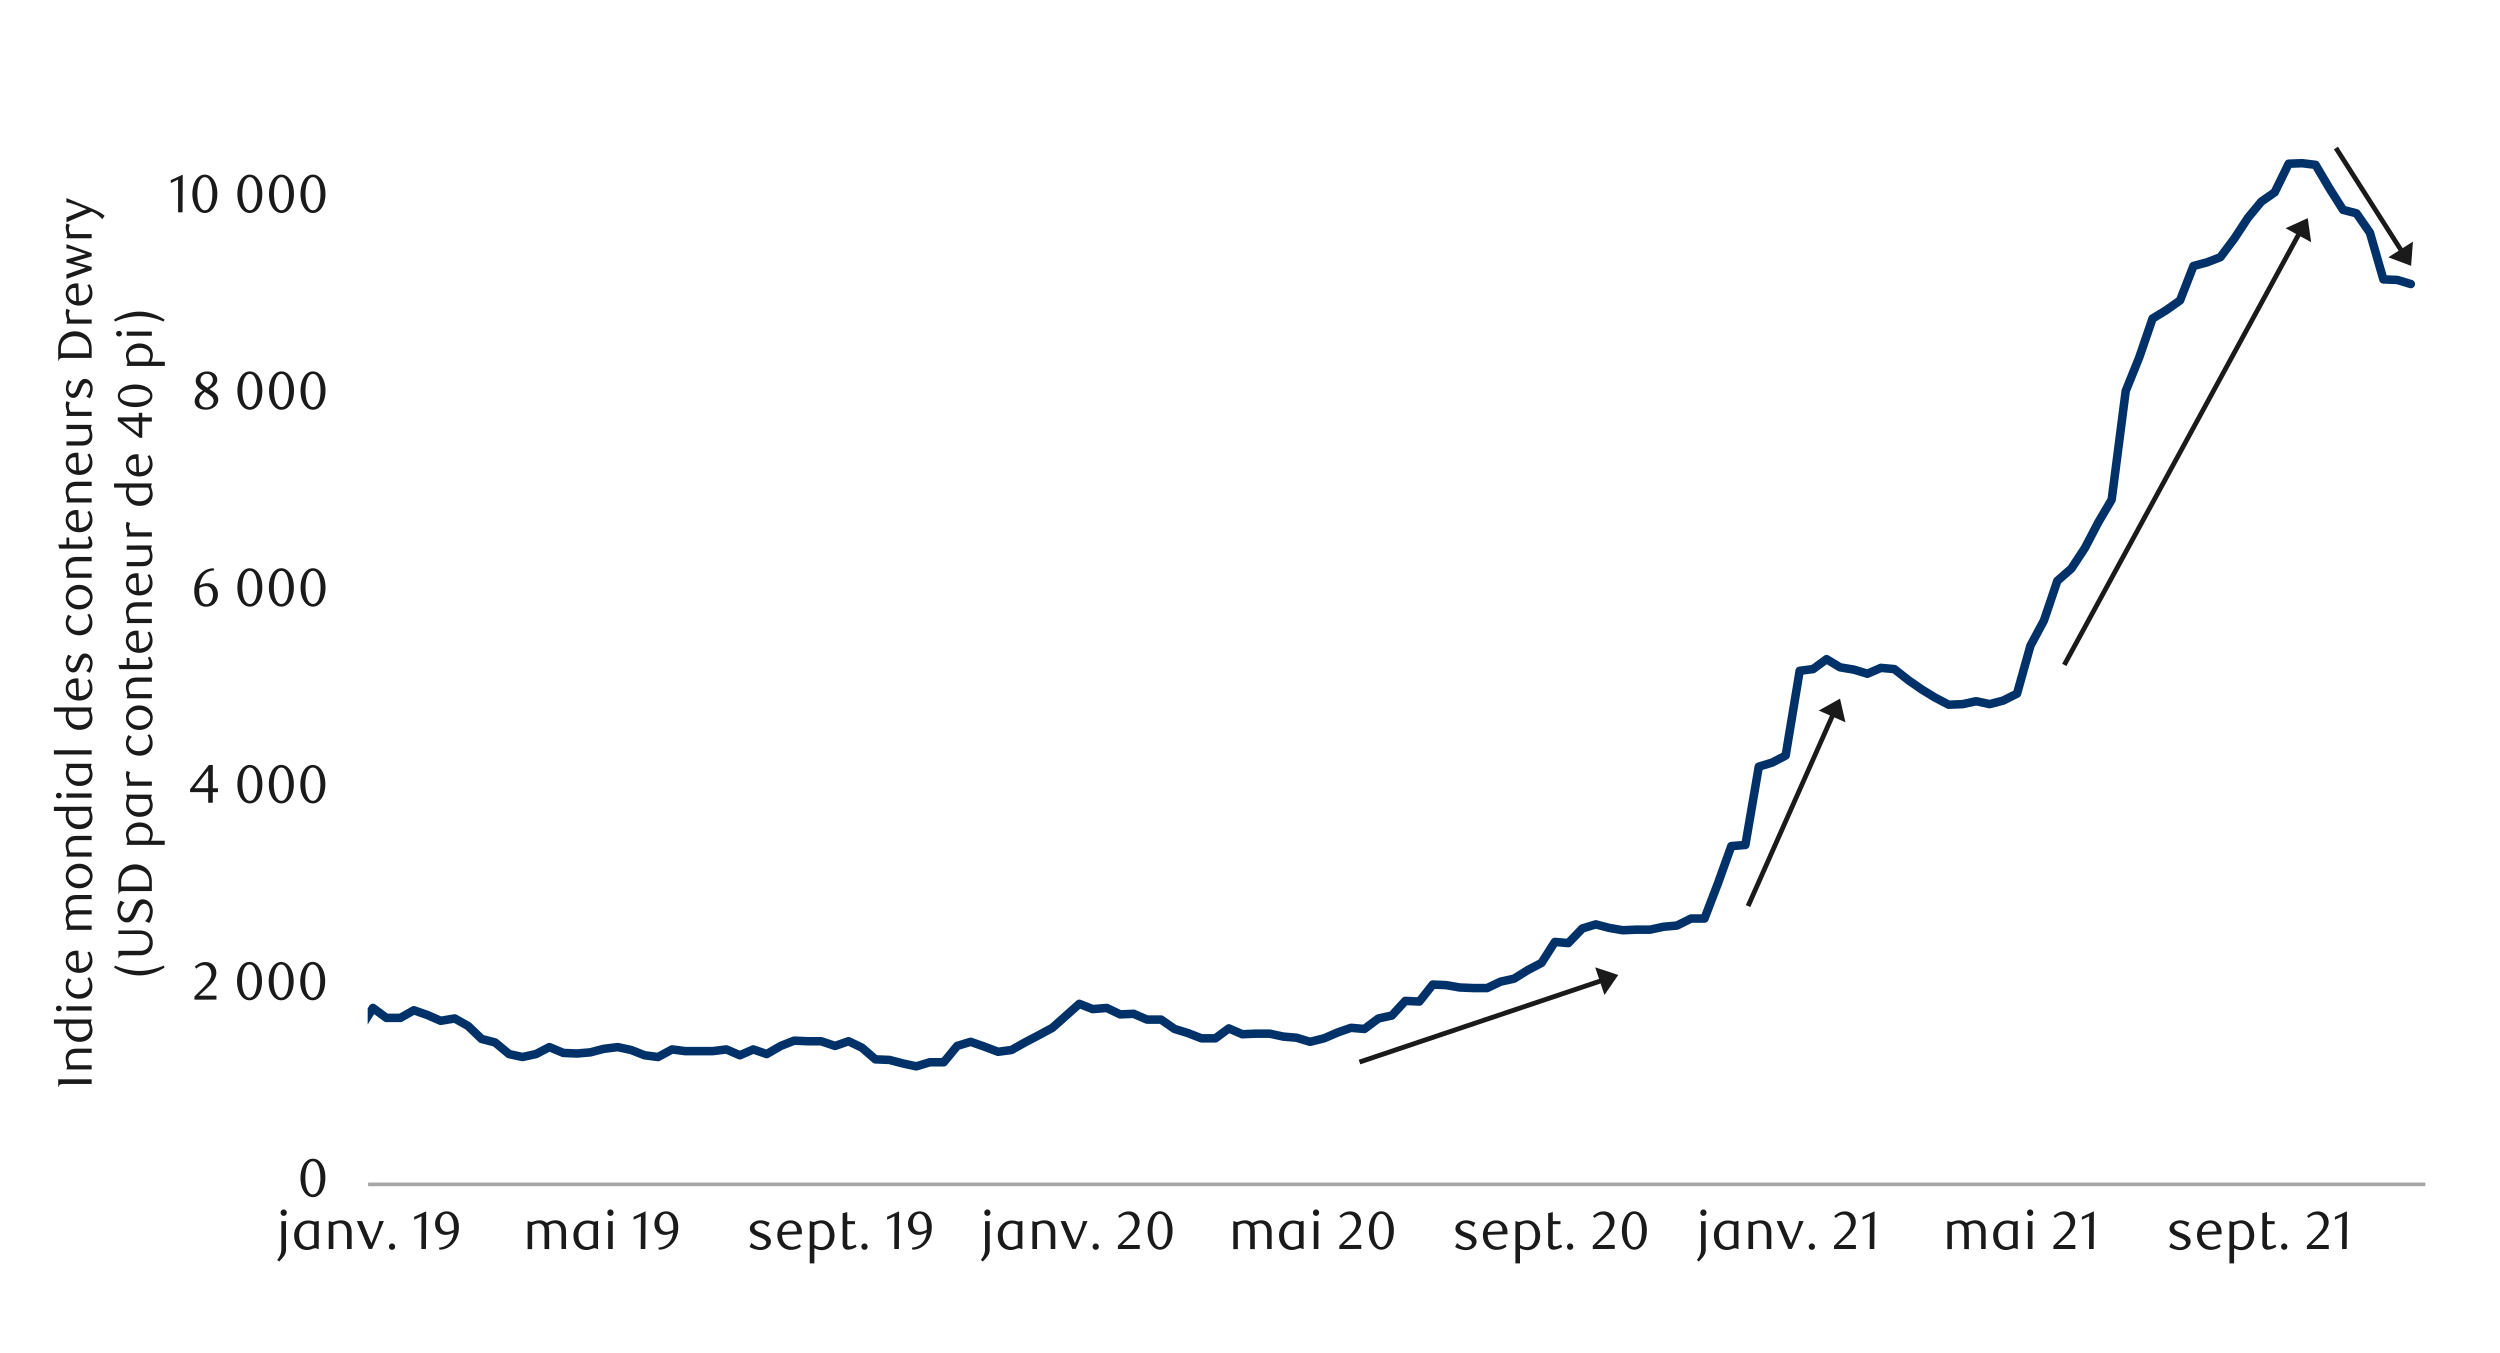 <svg id="Layer_1" data-name="Layer 1" xmlns="http://www.w3.org/2000/svg" xmlns:xlink="http://www.w3.org/1999/xlink" width="1460" height="790" viewBox="0 0 1460 790"><defs><style>.cls-1,.cls-2,.cls-4{fill:none;}.cls-2{stroke:#a6a6a6;stroke-width:2.13px;}.cls-2,.cls-4{stroke-linejoin:round;}.cls-3{clip-path:url(#clip-path);}.cls-4{stroke:#003168;stroke-linecap:round;stroke-width:4.98px;}.cls-5{clip-path:url(#clip-path-2);}.cls-6{fill:#1a1a1a;}</style><clipPath id="clip-path"><rect class="cls-1" x="214.72" y="59.42" width="1203.78" height="634.31"/></clipPath><clipPath id="clip-path-2"><rect class="cls-1" x="14.49" y="43.71" width="1431.02" height="702.58"/></clipPath></defs><line class="cls-2" x1="214.97" y1="691.66" x2="1416.39" y2="691.66"/><g class="cls-3"><polyline class="cls-4" points="-948.46 651.42 -940.59 652.8 -932.75 653.36 -924.58 642.88 -916.71 641.88 -908.87 643.58 -901.03 650.05 -892.82 647.67 -884.98 626.5 -877.14 628.91 -869.3 631.96 -861.1 637.76 -853.26 621.04 -845.42 625.83 -837.55 633.67 -829.38 638.46 -821.54 622.42 -813.67 611.5 -805.83 615.95 -797.65 622.08 -789.78 623.79 -781.94 612.53 -773.77 619.7 -765.9 623.45 -758.06 628.91 -750.22 613.88 -742.02 611.83 -734.18 608.78 -726.34 610.49 -718.47 612.87 -710.29 620.71 -702.45 620.04 -694.58 615.25 -686.74 615.95 -678.57 605.7 -670.7 606.74 -662.86 609.12 -655.02 613.2 -646.82 611.5 -638.98 610.82 -631.14 611.83 -623.3 605.03 -615.09 605.36 -607.25 589.99 -599.41 591.36 -591.54 588.31 -583.37 589.99 -575.5 591.7 -567.66 593.07 -559.82 601.28 -551.62 605.7 -543.78 605.7 -535.94 606.74 -528.1 611.83 -519.89 613.88 -512.05 613.2 -504.21 603.99 -496.34 607.74 -488.17 608.42 -480.33 609.79 -472.46 598.87 -464.62 602.28 -456.44 605.36 -448.58 605.36 -440.74 607.41 -432.9 607.07 -424.69 607.41 -416.85 611.83 -409.01 612.2 -402.18 602.62 -394.33 604.33 -386.14 610.12 -378.3 610.82 -370.45 600.24 -362.6 601.61 -354.41 601.95 -346.56 602.98 -338.72 605.36 -330.87 609.45 -322.68 611.16 -314.83 612.2 -306.99 615.95 -299.14 617.29 -290.95 617.99 -283.1 621.41 -275.25 622.42 -267.4 604.33 -259.21 612.53 -251.37 621.04 -243.52 622.08 -235.67 625.83 -227.48 625.16 -218.61 626.5 -210.76 623.09 -202.58 622.08 -194.73 610.49 -186.88 610.82 -179.03 608.78 -170.84 607.41 -163 603.32 -155.15 604.66 -147.3 605.03 -139.11 605.7 -131.26 607.41 -123.42 612.53 -115.57 615.25 -107.38 618.66 -99.53 624.46 -91.68 621.74 -83.84 623.09 -75.65 623.79 -67.8 625.16 -59.95 610.49 -52.1 612.2 -43.91 613.2 -36.07 613.88 -28.22 611.83 -20.37 609.79 -12.18 610.49 -4.33 611.83 3.51 612.53 11.7 607.41 19.55 609.12 27.4 606.04 35.24 605.7 43.43 594.11 51.28 594.44 59.13 590.36 66.98 591.03 75.17 591.03 83.02 589.66 90.86 591.03 98.71 592.4 106.9 592.74 114.75 595.82 122.59 597.52 130.44 595.82 138.63 595.82 146.48 622.42 154.32 588.31 162.19 597.16 170.36 592.74 178.2 593.41 186.07 597.16 193.91 598.53 202.09 598.2 209.96 601.28 217.8 588.65 225.64 594.44 233.84 594.44 241.68 589.99 249.52 592.74 257.36 596.15 265.56 594.78 273.4 599.2 281.24 606.74 289.11 608.78 297.29 615.58 305.13 617.29 313 615.58 320.84 611.5 329.01 614.91 336.88 615.25 344.72 614.58 352.56 612.53 360.76 611.5 368.6 613.2 376.44 616.28 384.31 617.29 392.49 612.87 400.33 613.88 408.2 613.88 416.04 613.88 424.21 612.87 432.08 616.28 439.92 612.87 447.76 615.58 455.96 610.82 463.8 607.74 471.64 608.08 479.48 608.08 487.69 610.82 495.53 608.08 503.37 611.83 511.24 618.66 519.41 619 527.25 621.04 535.12 622.75 542.96 620.37 551.14 620.37 559 610.82 566.84 608.42 574.68 611.16 582.89 614.24 590.73 613.2 598.57 608.78 606.44 604.66 614.61 600.24 630.32 586.24 638.16 589.32 646.34 588.65 654.2 592.4 662.04 592.06 669.88 595.45 678.09 595.45 685.93 600.91 693.77 603.32 701.61 606.37 709.81 606.37 717.65 600.58 725.49 603.99 733.36 603.66 741.54 603.66 749.38 605.36 757.24 606.04 765.08 608.42 773.29 606.37 781.13 602.98 788.97 600.24 796.81 600.91 805.01 594.78 812.85 593.07 820.69 584.53 828.9 584.9 836.74 574.98 844.58 575.32 852.44 576.69 860.62 577.03 868.46 577.03 876.33 573.28 884.17 571.57 892.34 566.47 900.21 562.36 908.05 550.09 915.89 550.76 924.1 542.22 931.94 539.84 939.78 541.89 947.64 543.26 955.82 542.92 963.66 542.92 971.53 541.22 979.37 540.52 987.54 536.43 995.41 536.43 1003.25 515.96 1011.09 494.12 1019.3 493.45 1027.14 447.72 1034.98 445.34 1042.82 441.23 1051.02 391.75 1058.86 390.74 1066.7 384.95 1074.57 389.71 1082.74 391.08 1090.58 393.46 1098.45 390.04 1106.29 390.74 1114.47 397.21 1122.34 402.67 1130.18 407.46 1138.02 411.55 1146.22 411.21 1154.06 409.5 1161.9 411.21 1169.77 409.17 1177.94 405.08 1185.78 377.08 1193.65 362.41 1201.49 339.22 1209.67 332.06 1217.54 320.1 1225.38 305.09 1233.22 291.79 1241.42 228.32 1249.26 208.88 1257.1 186.01 1264.94 181.25 1273.14 175.45 1280.98 155.32 1288.82 153.25 1296.69 150.2 1304.87 139.28 1312.71 127.32 1320.58 117.77 1328.42 112.31 1336.59 95.6 1344.46 95.32 1352.3 96.27 1360.14 109.6 1368.34 122.56 1376.18 124.6 1384.02 135.86 1391.89 163.16 1400.07 163.5 1407.91 165.88"/></g><g class="cls-5"><path class="cls-6" d="M190,687.91a17.69,17.69,0,0,1-.55,4.51A12.19,12.19,0,0,1,188,696a7.4,7.4,0,0,1-2.32,2.31,5.48,5.48,0,0,1-2.94.82,5.34,5.34,0,0,1-2.88-.83,7.68,7.68,0,0,1-2.29-2.32,12.08,12.08,0,0,1-1.53-3.52,17.57,17.57,0,0,1-.55-4.48,18,18,0,0,1,.55-4.53,12.81,12.81,0,0,1,1.51-3.59,7.36,7.36,0,0,1,2.29-2.35,5.43,5.43,0,0,1,2.9-.83,5.49,5.49,0,0,1,2.94.83,7.66,7.66,0,0,1,2.32,2.35,12.38,12.38,0,0,1,1.54,3.57A17.88,17.88,0,0,1,190,687.91Zm-2.9.05a24.8,24.8,0,0,0-.28-3.87A14.14,14.14,0,0,0,186,681a5.75,5.75,0,0,0-1.37-2.06,2.86,2.86,0,0,0-3.84,0,5.74,5.74,0,0,0-1.37,2,13.85,13.85,0,0,0-.83,3.08,26.68,26.68,0,0,0,0,7.71,12.82,12.82,0,0,0,.85,3.08,6,6,0,0,0,1.38,2,2.8,2.8,0,0,0,3.79,0,5.65,5.65,0,0,0,1.39-2,13.81,13.81,0,0,0,.83-3.06A24,24,0,0,0,187.14,688Z"/></g><g class="cls-5"><path class="cls-6" d="M113.58,583.8v-1.88l4.14-4.11a40,40,0,0,0,4.16-4.69,7.06,7.06,0,0,0,1.56-4.19,6.94,6.94,0,0,0-.3-2.09,5.5,5.5,0,0,0-.83-1.66,3.69,3.69,0,0,0-3-1.49,5.79,5.79,0,0,0-2.54.55,7.7,7.7,0,0,0-2.1,1.46l-.91-1.13a12.1,12.1,0,0,1,3-2.05,7.74,7.74,0,0,1,3.33-.68,6.45,6.45,0,0,1,2.41.45,5.75,5.75,0,0,1,2,1.29,6,6,0,0,1,1.33,2,6.26,6.26,0,0,1,.49,2.52,6.88,6.88,0,0,1-.55,2.74,12.49,12.49,0,0,1-1.35,2.43,17.4,17.4,0,0,1-1.69,2q-.9.93-1.62,1.59l-5,4.6h10.3v2.32Z"/><path class="cls-6" d="M153,573a17.12,17.12,0,0,1-.55,4.5,12,12,0,0,1-1.53,3.53,7.4,7.4,0,0,1-2.32,2.31,5.45,5.45,0,0,1-2.93.82,5.34,5.34,0,0,1-2.88-.83,7.62,7.62,0,0,1-2.28-2.31,11.92,11.92,0,0,1-1.52-3.52,17,17,0,0,1-.55-4.46,17.47,17.47,0,0,1,.55-4.53,12.45,12.45,0,0,1,1.5-3.58,7.23,7.23,0,0,1,2.29-2.34,5.29,5.29,0,0,1,2.89-.84,5.38,5.38,0,0,1,2.93.84A7.51,7.51,0,0,1,151,565a12.19,12.19,0,0,1,1.53,3.56A17.36,17.36,0,0,1,153,573Zm-2.89.05a24.57,24.57,0,0,0-.28-3.86,14.14,14.14,0,0,0-.83-3.11,5.66,5.66,0,0,0-1.37-2.05,2.76,2.76,0,0,0-1.91-.74,2.8,2.8,0,0,0-1.92.74,5.73,5.73,0,0,0-1.36,2,13.24,13.24,0,0,0-.83,3.07,26.54,26.54,0,0,0,0,7.69,12.69,12.69,0,0,0,.85,3.08,5.63,5.63,0,0,0,1.38,2,2.72,2.72,0,0,0,1.88.74,2.81,2.81,0,0,0,1.9-.74,5.63,5.63,0,0,0,1.38-2,13.81,13.81,0,0,0,.83-3.06A23.8,23.8,0,0,0,150.14,573.07Z"/><path class="cls-6" d="M171.51,573a17.57,17.57,0,0,1-.54,4.5,12,12,0,0,1-1.54,3.53,7.4,7.4,0,0,1-2.32,2.31,5.41,5.41,0,0,1-2.92.82,5.34,5.34,0,0,1-2.89-.83A7.85,7.85,0,0,1,159,581a12.19,12.19,0,0,1-1.52-3.52,17,17,0,0,1-.55-4.46,17.47,17.47,0,0,1,.55-4.53A13,13,0,0,1,159,565a7.23,7.23,0,0,1,2.29-2.34,5.46,5.46,0,0,1,5.82,0,7.51,7.51,0,0,1,2.32,2.34,12.2,12.2,0,0,1,1.54,3.56A17.82,17.82,0,0,1,171.51,573Zm-2.88.05a24.53,24.53,0,0,0-.29-3.86,13.11,13.11,0,0,0-.83-3.11,5.65,5.65,0,0,0-1.36-2.05,2.8,2.8,0,0,0-1.92-.74,2.76,2.76,0,0,0-1.91.74,5.62,5.62,0,0,0-1.37,2,13.76,13.76,0,0,0-.83,3.07,26.54,26.54,0,0,0,0,7.69,12.69,12.69,0,0,0,.85,3.08,5.89,5.89,0,0,0,1.38,2,2.72,2.72,0,0,0,1.88.74,2.79,2.79,0,0,0,1.9-.74,5.39,5.39,0,0,0,1.38-2,12.8,12.8,0,0,0,.83-3.06A23.75,23.75,0,0,0,168.63,573.07Z"/><path class="cls-6" d="M189.9,573a17.12,17.12,0,0,1-.55,4.5,11.74,11.74,0,0,1-1.53,3.53,7.4,7.4,0,0,1-2.32,2.31,5.41,5.41,0,0,1-2.92.82,5.34,5.34,0,0,1-2.89-.83,7.85,7.85,0,0,1-2.28-2.31,11.92,11.92,0,0,1-1.52-3.52,17,17,0,0,1-.55-4.46,17.47,17.47,0,0,1,.55-4.53,12.73,12.73,0,0,1,1.5-3.58,7.23,7.23,0,0,1,2.29-2.34,5.46,5.46,0,0,1,5.82,0,7.51,7.51,0,0,1,2.32,2.34,11.93,11.93,0,0,1,1.53,3.56A17.36,17.36,0,0,1,189.9,573Zm-2.88.05a24.53,24.53,0,0,0-.29-3.86,13.11,13.11,0,0,0-.83-3.11,5.65,5.65,0,0,0-1.36-2.05,2.8,2.8,0,0,0-1.92-.74,2.76,2.76,0,0,0-1.91.74,5.62,5.62,0,0,0-1.37,2,13.76,13.76,0,0,0-.83,3.07,26.54,26.54,0,0,0,0,7.69,12.69,12.69,0,0,0,.85,3.08,5.89,5.89,0,0,0,1.38,2,2.72,2.72,0,0,0,1.88.74,2.79,2.79,0,0,0,1.9-.74,5.39,5.39,0,0,0,1.38-2,12.8,12.8,0,0,0,.83-3.06A23.75,23.75,0,0,0,187,573.07Z"/></g><g class="cls-5"><path class="cls-6" d="M124.27,462.61v6.2h-2.7v-6.2H111v-1.7l11-14.15h2.29v13.59h3v2.26ZM121.57,450l-8,10.32h8Z"/><path class="cls-6" d="M153.24,458a17.69,17.69,0,0,1-.55,4.51,12.19,12.19,0,0,1-1.54,3.54,7.4,7.4,0,0,1-2.32,2.31,5.48,5.48,0,0,1-2.94.82,5.31,5.31,0,0,1-2.88-.83,7.57,7.57,0,0,1-2.29-2.32,12.08,12.08,0,0,1-1.53-3.52,17.57,17.57,0,0,1-.55-4.48,18,18,0,0,1,.55-4.53,12.81,12.81,0,0,1,1.51-3.59,7.36,7.36,0,0,1,2.29-2.35,5.43,5.43,0,0,1,2.9-.83,5.49,5.49,0,0,1,2.94.83,7.66,7.66,0,0,1,2.32,2.35,12.38,12.38,0,0,1,1.54,3.57A17.88,17.88,0,0,1,153.24,458Zm-2.9.05a24.8,24.8,0,0,0-.28-3.87,14.14,14.14,0,0,0-.83-3.11,5.75,5.75,0,0,0-1.37-2.06,2.86,2.86,0,0,0-3.84,0,5.74,5.74,0,0,0-1.37,2,13.85,13.85,0,0,0-.83,3.08,26.68,26.68,0,0,0,0,7.71,12.82,12.82,0,0,0,.85,3.08,6,6,0,0,0,1.38,2.05,2.8,2.8,0,0,0,3.79,0,5.65,5.65,0,0,0,1.39-2.05,13.81,13.81,0,0,0,.83-3.06A24,24,0,0,0,150.34,458.05Z"/><path class="cls-6" d="M171.6,458a17.26,17.26,0,0,1-.55,4.51,12.18,12.18,0,0,1-1.53,3.54,7.43,7.43,0,0,1-2.33,2.31,5.45,5.45,0,0,1-2.93.82,5.34,5.34,0,0,1-2.89-.83,7.68,7.68,0,0,1-2.29-2.32,12.07,12.07,0,0,1-1.52-3.52A17.13,17.13,0,0,1,157,458a17.52,17.52,0,0,1,.55-4.53,12.81,12.81,0,0,1,1.51-3.59,7.26,7.26,0,0,1,2.29-2.35,5.53,5.53,0,0,1,5.83,0,7.68,7.68,0,0,1,2.33,2.35,12.37,12.37,0,0,1,1.53,3.57A17.44,17.44,0,0,1,171.6,458Zm-2.89.05a24.8,24.8,0,0,0-.28-3.87,13.59,13.59,0,0,0-.84-3.11,5.61,5.61,0,0,0-1.36-2.06,2.8,2.8,0,0,0-1.92-.74,2.77,2.77,0,0,0-1.92.74,5.62,5.62,0,0,0-1.37,2,13.33,13.33,0,0,0-.83,3.08,25.77,25.77,0,0,0,0,7.71,12.82,12.82,0,0,0,.85,3.08,5.76,5.76,0,0,0,1.38,2.05,2.73,2.73,0,0,0,1.89.74,2.81,2.81,0,0,0,1.9-.74,5.64,5.64,0,0,0,1.38-2.05,13.27,13.27,0,0,0,.84-3.06A24,24,0,0,0,168.71,458.05Z"/><path class="cls-6" d="M190,458a17.26,17.26,0,0,1-.55,4.51,11.92,11.92,0,0,1-1.54,3.54,7.3,7.3,0,0,1-2.32,2.31,5.45,5.45,0,0,1-2.93.82,5.34,5.34,0,0,1-2.89-.83,7.68,7.68,0,0,1-2.29-2.32,11.81,11.81,0,0,1-1.52-3.52,17.13,17.13,0,0,1-.55-4.48,17.52,17.52,0,0,1,.55-4.53,12.52,12.52,0,0,1,1.51-3.59,7.26,7.26,0,0,1,2.29-2.35,5.38,5.38,0,0,1,2.9-.83,5.45,5.45,0,0,1,2.93.83,7.55,7.55,0,0,1,2.32,2.35,12.11,12.11,0,0,1,1.54,3.57A17.44,17.44,0,0,1,190,458Zm-2.89.05a26.08,26.08,0,0,0-.28-3.87,13.59,13.59,0,0,0-.84-3.11,5.5,5.5,0,0,0-1.37-2.06,2.85,2.85,0,0,0-3.83,0,5.62,5.62,0,0,0-1.37,2,12.85,12.85,0,0,0-.83,3.08,25.77,25.77,0,0,0,0,7.71,12.37,12.37,0,0,0,.85,3.08,5.76,5.76,0,0,0,1.38,2.05,2.73,2.73,0,0,0,1.89.74,2.81,2.81,0,0,0,1.9-.74,5.64,5.64,0,0,0,1.38-2.05,13.27,13.27,0,0,0,.84-3.06A25.25,25.25,0,0,0,187.14,458.05Z"/></g><g class="cls-5"><path class="cls-6" d="M125.1,333.12a9.57,9.57,0,0,0-2.9.56,8.29,8.29,0,0,0-2,1.13,6.39,6.39,0,0,0-1.38,1.43,14.73,14.73,0,0,0-.91,1.46,10.24,10.24,0,0,0-.82,2,12,12,0,0,0-.5,2.18,9.7,9.7,0,0,1,2.4-1,8.8,8.8,0,0,1,2.24-.3,6.22,6.22,0,0,1,2.32.44,5.64,5.64,0,0,1,1.93,1.29,6.1,6.1,0,0,1,1.31,2.07,7.86,7.86,0,0,1,.47,2.8,7.73,7.73,0,0,1-.58,3.06,6.93,6.93,0,0,1-1.54,2.24,6.51,6.51,0,0,1-2.18,1.38,7.09,7.09,0,0,1-5.23-.06,5.82,5.82,0,0,1-2.21-1.67A8.36,8.36,0,0,1,114,349.2a13.61,13.61,0,0,1-.55-4.12,15.24,15.24,0,0,1,.88-5.28,13,13,0,0,1,2.4-4.17,11,11,0,0,1,3.58-2.75,10.09,10.09,0,0,1,4.44-1Zm-8.66,10.32c0,.3-.07.6-.09.91s0,.63,0,.95a18.4,18.4,0,0,0,.18,2.6,8.26,8.26,0,0,0,.54,2,5.29,5.29,0,0,0,1.47,2.23,3,3,0,0,0,1.93.72,3.18,3.18,0,0,0,1.46-.36,3.6,3.6,0,0,0,1.23-1,5.59,5.59,0,0,0,.86-1.67,6.66,6.66,0,0,0,.33-2.16,6.19,6.19,0,0,0-1.11-4,3.58,3.58,0,0,0-2.89-1.34,6.75,6.75,0,0,0-1.86.27A8.92,8.92,0,0,0,116.44,343.44Z"/><path class="cls-6" d="M153.19,343.11a17.12,17.12,0,0,1-.55,4.5,11.74,11.74,0,0,1-1.53,3.53,7.4,7.4,0,0,1-2.32,2.31,5.45,5.45,0,0,1-2.93.82,5.34,5.34,0,0,1-2.88-.83,7.73,7.73,0,0,1-2.28-2.31,11.92,11.92,0,0,1-1.52-3.52,17,17,0,0,1-.55-4.46,17.47,17.47,0,0,1,.55-4.53,12.45,12.45,0,0,1,1.5-3.58A7.23,7.23,0,0,1,143,332.7a5.29,5.29,0,0,1,2.89-.84,5.38,5.38,0,0,1,2.93.84,7.51,7.51,0,0,1,2.32,2.34,11.93,11.93,0,0,1,1.53,3.56A17.36,17.36,0,0,1,153.19,343.11Zm-2.89.05a24.57,24.57,0,0,0-.28-3.86,13.61,13.61,0,0,0-.83-3.11,5.78,5.78,0,0,0-1.36-2.05,2.8,2.8,0,0,0-1.92-.74,2.76,2.76,0,0,0-1.91.74,5.62,5.62,0,0,0-1.37,2,13.76,13.76,0,0,0-.83,3.07,26.54,26.54,0,0,0,0,7.69,12.82,12.82,0,0,0,.85,3.08,5.63,5.63,0,0,0,1.38,2,2.72,2.72,0,0,0,1.88.74,2.81,2.81,0,0,0,1.9-.74,5.63,5.63,0,0,0,1.38-2A13.29,13.29,0,0,0,150,347,23.8,23.8,0,0,0,150.3,343.16Z"/><path class="cls-6" d="M171.61,343.11a17.12,17.12,0,0,1-.55,4.5,11.74,11.74,0,0,1-1.53,3.53,7.4,7.4,0,0,1-2.32,2.31,5.41,5.41,0,0,1-2.92.82,5.34,5.34,0,0,1-2.89-.83,7.85,7.85,0,0,1-2.28-2.31,11.92,11.92,0,0,1-1.52-3.52,17,17,0,0,1-.55-4.46,17.47,17.47,0,0,1,.55-4.53,12.73,12.73,0,0,1,1.5-3.58,7.23,7.23,0,0,1,2.29-2.34,5.46,5.46,0,0,1,5.82,0,7.51,7.51,0,0,1,2.32,2.34,11.93,11.93,0,0,1,1.53,3.56A17.36,17.36,0,0,1,171.61,343.11Zm-2.88.05a24.53,24.53,0,0,0-.29-3.86,13.11,13.11,0,0,0-.83-3.11,5.65,5.65,0,0,0-1.36-2.05,2.8,2.8,0,0,0-1.92-.74,2.76,2.76,0,0,0-1.91.74,5.62,5.62,0,0,0-1.37,2,13.76,13.76,0,0,0-.83,3.07,26.54,26.54,0,0,0,0,7.69,12.82,12.82,0,0,0,.85,3.08,5.89,5.89,0,0,0,1.38,2,2.72,2.72,0,0,0,1.88.74,2.79,2.79,0,0,0,1.9-.74,5.39,5.39,0,0,0,1.38-2,12.8,12.8,0,0,0,.83-3.06A23.75,23.75,0,0,0,168.73,343.16Z"/><path class="cls-6" d="M190.1,343.11a17.55,17.55,0,0,1-.55,4.5,12,12,0,0,1-1.54,3.53,7.37,7.37,0,0,1-2.31,2.31,5.47,5.47,0,0,1-2.93.82,5.34,5.34,0,0,1-2.88-.83,7.76,7.76,0,0,1-2.29-2.31,12.47,12.47,0,0,1-1.52-3.52,17.42,17.42,0,0,1-.54-4.46,17.92,17.92,0,0,1,.54-4.53,12.74,12.74,0,0,1,1.51-3.58,7.2,7.2,0,0,1,2.28-2.34,5.48,5.48,0,0,1,5.83,0A7.48,7.48,0,0,1,188,335a12.2,12.2,0,0,1,1.54,3.56A17.8,17.8,0,0,1,190.1,343.11Zm-2.89.05a24.57,24.57,0,0,0-.28-3.86,14.14,14.14,0,0,0-.83-3.11,5.79,5.79,0,0,0-1.37-2.05,2.85,2.85,0,0,0-3.83,0,5.6,5.6,0,0,0-1.36,2,12.76,12.76,0,0,0-.83,3.07,25.63,25.63,0,0,0,0,7.69,12.83,12.83,0,0,0,.84,3.08,5.89,5.89,0,0,0,1.38,2,2.78,2.78,0,0,0,3.78,0,5.52,5.52,0,0,0,1.39-2,13.81,13.81,0,0,0,.83-3.06A23.8,23.8,0,0,0,187.21,343.16Z"/></g><g class="cls-5"><path class="cls-6" d="M118.46,228.1c-.44-.27-.9-.58-1.39-.91a7.2,7.2,0,0,1-1.35-1.19,6.43,6.43,0,0,1-1-1.59,5.07,5.07,0,0,1-.41-2.12,4.17,4.17,0,0,1,.55-2.1,5.88,5.88,0,0,1,1.46-1.69,7.4,7.4,0,0,1,4.57-1.57,8,8,0,0,1,2.34.33,6,6,0,0,1,1.89,1,4.83,4.83,0,0,1,1.27,1.51,4.08,4.08,0,0,1,.47,2,4.27,4.27,0,0,1-.36,1.79,5.31,5.31,0,0,1-1,1.43,8.87,8.87,0,0,1-1.46,1.19c-.56.36-1.14.72-1.76,1.08l.63.38,1.63,1.08A8,8,0,0,1,126,229.9a6.27,6.27,0,0,1,1.05,1.59,4.86,4.86,0,0,1,.41,2,4.68,4.68,0,0,1-.56,2.21,6,6,0,0,1-1.54,1.84,7.68,7.68,0,0,1-2.3,1.25,8.37,8.37,0,0,1-2.86.47,10.49,10.49,0,0,1-2.49-.29,6.51,6.51,0,0,1-2.07-.91,4.31,4.31,0,0,1-1.93-3.69,4.92,4.92,0,0,1,.5-2.26,7.25,7.25,0,0,1,1.24-1.73,10.38,10.38,0,0,1,1.55-1.3Zm1.11.82a11.73,11.73,0,0,0-1.22,1.05,7.67,7.67,0,0,0-1,1.24,5.69,5.69,0,0,0-.72,1.38,4,4,0,0,0,0,2.9,3.6,3.6,0,0,0,.78,1.26,3.7,3.7,0,0,0,1.29.86,4.71,4.71,0,0,0,1.8.31,4.85,4.85,0,0,0,1.82-.31,4,4,0,0,0,1.33-.86,3.56,3.56,0,0,0,.82-1.26,4.06,4.06,0,0,0,.27-1.46,3.48,3.48,0,0,0-1.35-2.57c-.32-.27-.65-.54-1-.79s-.69-.48-1-.7l-1-.6Zm1.54-2.55a7.23,7.23,0,0,0,1.21-.83,6.19,6.19,0,0,0,1-1.08,5.36,5.36,0,0,0,.73-1.26,3.72,3.72,0,0,0,.26-1.38,3.58,3.58,0,0,0-.75-2.19,3.32,3.32,0,0,0-1.15-.93,3.5,3.5,0,0,0-1.61-.36,3.57,3.57,0,0,0-2.61,1,3.42,3.42,0,0,0-1.1,2.64,2.73,2.73,0,0,0,.32,1.33,4.85,4.85,0,0,0,.8,1.09,6.27,6.27,0,0,0,1.11.91q.63.41,1.26.78Z"/><path class="cls-6" d="M153.21,228.15a17.54,17.54,0,0,1-.54,4.49,12.19,12.19,0,0,1-1.54,3.54,7.62,7.62,0,0,1-2.32,2.31,5.49,5.49,0,0,1-2.92.81,5.2,5.2,0,0,1-2.88-.83,7.53,7.53,0,0,1-2.29-2.31,12.07,12.07,0,0,1-1.52-3.52,17,17,0,0,1-.55-4.46,17.52,17.52,0,0,1,.55-4.53,13.16,13.16,0,0,1,1.5-3.58,7.43,7.43,0,0,1,2.29-2.34,5.52,5.52,0,0,1,5.82,0,7.73,7.73,0,0,1,2.32,2.34,12.38,12.38,0,0,1,1.54,3.57A17.7,17.7,0,0,1,153.21,228.15Zm-2.88,0a24.62,24.62,0,0,0-.29-3.86,13,13,0,0,0-.83-3.1,5.61,5.61,0,0,0-1.36-2.06,2.85,2.85,0,0,0-3.83,0,5.62,5.62,0,0,0-1.37,2,13.85,13.85,0,0,0-.83,3.08,26.54,26.54,0,0,0,0,7.69,12.73,12.73,0,0,0,.85,3.07,5.89,5.89,0,0,0,1.38,2,2.72,2.72,0,0,0,1.88.74,2.79,2.79,0,0,0,1.9-.74,5.39,5.39,0,0,0,1.38-2A12.8,12.8,0,0,0,150,232,23.75,23.75,0,0,0,150.33,228.19Z"/><path class="cls-6" d="M171.7,228.15a17.1,17.1,0,0,1-.55,4.49,12.45,12.45,0,0,1-1.53,3.54,7.62,7.62,0,0,1-2.32,2.31,5.53,5.53,0,0,1-2.93.81,5.25,5.25,0,0,1-2.88-.83,7.53,7.53,0,0,1-2.29-2.31,12.34,12.34,0,0,1-1.52-3.52,17.42,17.42,0,0,1-.54-4.46,18,18,0,0,1,.54-4.53,12.87,12.87,0,0,1,1.51-3.58,7.4,7.4,0,0,1,2.28-2.34,5.53,5.53,0,0,1,5.83,0,7.73,7.73,0,0,1,2.32,2.34,12.65,12.65,0,0,1,1.53,3.57A17.26,17.26,0,0,1,171.7,228.15Zm-2.89,0a24.66,24.66,0,0,0-.28-3.86,14,14,0,0,0-.83-3.1,5.62,5.62,0,0,0-1.37-2.06,2.85,2.85,0,0,0-3.83,0,5.6,5.6,0,0,0-1.36,2,12.85,12.85,0,0,0-.83,3.08,25.63,25.63,0,0,0,0,7.69,12.75,12.75,0,0,0,.84,3.07,5.89,5.89,0,0,0,1.38,2,2.76,2.76,0,0,0,1.89.74,2.81,2.81,0,0,0,1.9-.74,5.63,5.63,0,0,0,1.38-2,13.81,13.81,0,0,0,.83-3.06A23.8,23.8,0,0,0,168.81,228.19Z"/><path class="cls-6" d="M190.09,228.15a17.1,17.1,0,0,1-.55,4.49,12.19,12.19,0,0,1-1.54,3.54,7.48,7.48,0,0,1-2.31,2.31,5.55,5.55,0,0,1-2.93.81,5.25,5.25,0,0,1-2.88-.83,7.53,7.53,0,0,1-2.29-2.31,12.34,12.34,0,0,1-1.52-3.52,17.42,17.42,0,0,1-.54-4.46,18,18,0,0,1,.54-4.53,12.87,12.87,0,0,1,1.51-3.58,7.4,7.4,0,0,1,2.28-2.34,5.53,5.53,0,0,1,5.83,0,7.59,7.59,0,0,1,2.31,2.34,12.38,12.38,0,0,1,1.54,3.57A17.26,17.26,0,0,1,190.09,228.15Zm-2.89,0a24.66,24.66,0,0,0-.28-3.86,14,14,0,0,0-.83-3.1,5.75,5.75,0,0,0-1.37-2.06,2.85,2.85,0,0,0-3.83,0,5.6,5.6,0,0,0-1.36,2,12.85,12.85,0,0,0-.83,3.08,25.63,25.63,0,0,0,0,7.69,12.75,12.75,0,0,0,.84,3.07,5.89,5.89,0,0,0,1.38,2,2.76,2.76,0,0,0,1.89.74,2.81,2.81,0,0,0,1.9-.74,5.63,5.63,0,0,0,1.38-2,13.81,13.81,0,0,0,.83-3.06A23.8,23.8,0,0,0,187.2,228.19Z"/></g><g class="cls-5"><path class="cls-6" d="M104,124,104,104.9l-4.27,2v-1.69l7-3.23-.12,22Z"/><path class="cls-6" d="M126.92,113.24a17.1,17.1,0,0,1-.55,4.49,11.74,11.74,0,0,1-1.53,3.53,7.4,7.4,0,0,1-2.32,2.31,5.45,5.45,0,0,1-2.93.82,5.34,5.34,0,0,1-2.88-.83,7.62,7.62,0,0,1-2.28-2.31,11.92,11.92,0,0,1-1.52-3.52,17,17,0,0,1-.55-4.46,17.47,17.47,0,0,1,.55-4.53,12.45,12.45,0,0,1,1.5-3.58,7.23,7.23,0,0,1,2.29-2.34,5.29,5.29,0,0,1,2.89-.84,5.38,5.38,0,0,1,2.93.84,7.51,7.51,0,0,1,2.32,2.34,11.88,11.88,0,0,1,1.53,3.57A17.26,17.26,0,0,1,126.92,113.24Zm-2.89,0a24.57,24.57,0,0,0-.28-3.86,13.89,13.89,0,0,0-.83-3.1,5.62,5.62,0,0,0-1.37-2.06,2.83,2.83,0,0,0-3.82,0,5.62,5.62,0,0,0-1.37,2,13.19,13.19,0,0,0-.83,3.08,26.47,26.47,0,0,0,0,7.68,12.69,12.69,0,0,0,.85,3.08,5.63,5.63,0,0,0,1.38,2,2.72,2.72,0,0,0,1.88.74,2.81,2.81,0,0,0,1.9-.74,5.63,5.63,0,0,0,1.38-2,13.81,13.81,0,0,0,.83-3.06A23.8,23.8,0,0,0,124,113.28Z"/><path class="cls-6" d="M153.19,113.24a17.53,17.53,0,0,1-.55,4.49,12,12,0,0,1-1.54,3.53,7.37,7.37,0,0,1-2.31,2.31,5.47,5.47,0,0,1-2.93.82,5.34,5.34,0,0,1-2.88-.83,7.76,7.76,0,0,1-2.29-2.31,12.47,12.47,0,0,1-1.52-3.52,17.42,17.42,0,0,1-.54-4.46,17.92,17.92,0,0,1,.54-4.53,12.74,12.74,0,0,1,1.51-3.58,7.2,7.2,0,0,1,2.28-2.34,5.48,5.48,0,0,1,5.83,0,7.48,7.48,0,0,1,2.31,2.34,12.14,12.14,0,0,1,1.54,3.57A17.69,17.69,0,0,1,153.19,113.24Zm-2.89,0a24.57,24.57,0,0,0-.28-3.86,13.89,13.89,0,0,0-.83-3.1,5.75,5.75,0,0,0-1.37-2.06,2.85,2.85,0,0,0-3.83,0,5.6,5.6,0,0,0-1.36,2,12.72,12.72,0,0,0-.83,3.08,25.57,25.57,0,0,0,0,7.68,12.7,12.7,0,0,0,.84,3.08,5.89,5.89,0,0,0,1.38,2,2.76,2.76,0,0,0,1.89.74,2.81,2.81,0,0,0,1.9-.74,5.63,5.63,0,0,0,1.38-2,13.81,13.81,0,0,0,.83-3.06A23.8,23.8,0,0,0,150.3,113.28Z"/><path class="cls-6" d="M171.67,113.24a17.1,17.1,0,0,1-.55,4.49,11.74,11.74,0,0,1-1.53,3.53,7.4,7.4,0,0,1-2.32,2.31,5.45,5.45,0,0,1-2.93.82,5.34,5.34,0,0,1-2.88-.83,7.73,7.73,0,0,1-2.28-2.31,11.92,11.92,0,0,1-1.52-3.52,17,17,0,0,1-.55-4.46,17.47,17.47,0,0,1,.55-4.53,12.45,12.45,0,0,1,1.5-3.58,7.23,7.23,0,0,1,2.29-2.34,5.29,5.29,0,0,1,2.89-.84,5.38,5.38,0,0,1,2.93.84,7.51,7.51,0,0,1,2.32,2.34,11.88,11.88,0,0,1,1.53,3.57A17.26,17.26,0,0,1,171.67,113.24Zm-2.89,0a24.57,24.57,0,0,0-.28-3.86,13.37,13.37,0,0,0-.83-3.1,5.62,5.62,0,0,0-1.37-2.06,2.83,2.83,0,0,0-3.82,0,5.62,5.62,0,0,0-1.37,2,13.19,13.19,0,0,0-.83,3.08,26.47,26.47,0,0,0,0,7.68,12.69,12.69,0,0,0,.85,3.08,5.63,5.63,0,0,0,1.38,2,2.72,2.72,0,0,0,1.88.74,2.81,2.81,0,0,0,1.9-.74,5.63,5.63,0,0,0,1.38-2,13.29,13.29,0,0,0,.83-3.06A23.8,23.8,0,0,0,168.78,113.28Z"/><path class="cls-6" d="M190.06,113.24a17.1,17.1,0,0,1-.55,4.49,11.74,11.74,0,0,1-1.53,3.53,7.4,7.4,0,0,1-2.32,2.31,5.45,5.45,0,0,1-2.93.82,5.34,5.34,0,0,1-2.88-.83,7.73,7.73,0,0,1-2.28-2.31,11.92,11.92,0,0,1-1.52-3.52,17,17,0,0,1-.55-4.46,17.47,17.47,0,0,1,.55-4.53,12.45,12.45,0,0,1,1.5-3.58,7.23,7.23,0,0,1,2.29-2.34,5.29,5.29,0,0,1,2.89-.84,5.38,5.38,0,0,1,2.93.84,7.51,7.51,0,0,1,2.32,2.34,11.88,11.88,0,0,1,1.53,3.57A17.26,17.26,0,0,1,190.06,113.24Zm-2.89,0a24.57,24.57,0,0,0-.28-3.86,13.37,13.37,0,0,0-.83-3.1,5.62,5.62,0,0,0-1.37-2.06,2.83,2.83,0,0,0-3.82,0,5.62,5.62,0,0,0-1.37,2,13.19,13.19,0,0,0-.83,3.08,26.47,26.47,0,0,0,0,7.68,12.69,12.69,0,0,0,.85,3.08,5.63,5.63,0,0,0,1.38,2,2.72,2.72,0,0,0,1.88.74,2.81,2.81,0,0,0,1.9-.74,5.63,5.63,0,0,0,1.38-2,13.29,13.29,0,0,0,.83-3.06A23.8,23.8,0,0,0,187.17,113.28Z"/></g><g class="cls-5"><path class="cls-6" d="M167.05,729.52a6.81,6.81,0,0,1-.38,2.39,7.68,7.68,0,0,1-1,1.82,13.31,13.31,0,0,1-1.27,1.54q-.69.72-1.35,1.47l-1.16-.91c.32-.44.61-.88.9-1.32a10.61,10.61,0,0,0,.77-1.42,9,9,0,0,0,.55-1.73,11.18,11.18,0,0,0,.2-2.21v-16h2.7Zm.44-21.3a1.86,1.86,0,0,1-.52,1.3,1.74,1.74,0,0,1-1.3.55,1.69,1.69,0,0,1-1.27-.55,1.82,1.82,0,0,1-.52-1.3,1.86,1.86,0,0,1,.52-1.34,1.69,1.69,0,0,1,1.27-.55,1.74,1.74,0,0,1,1.3.55A1.91,1.91,0,0,1,167.49,708.22Z"/><path class="cls-6" d="M186.13,729.43h-.44a3.17,3.17,0,0,0-1.54-.47,3.08,3.08,0,0,0-1,.16c-.34.1-.69.22-1.07.36s-.79.25-1.24.36a7,7,0,0,1-1.52.16,7.65,7.65,0,0,1-3.33-.7,6.59,6.59,0,0,1-2.38-1.88,8.39,8.39,0,0,1-1.37-2.7,11.1,11.1,0,0,1-.45-3.2,8.88,8.88,0,0,1,1-4.28,9.15,9.15,0,0,1,2.47-2.9,6.86,6.86,0,0,1,2.24-1.2,8.31,8.31,0,0,1,2.47-.37,9.77,9.77,0,0,1,2.18.23,11.47,11.47,0,0,1,1.68.49l2.32-.53Zm-2.7-14a7.23,7.23,0,0,0-1.41-.62,5.6,5.6,0,0,0-1.79-.29,5.5,5.5,0,0,0-2.07.41,4.84,4.84,0,0,0-1.78,1.26,6.15,6.15,0,0,0-1.22,2.12,8.92,8.92,0,0,0-.45,3q0,4.08,2.25,5.87a4.31,4.31,0,0,0,2.86,1A4.49,4.49,0,0,0,181,728a6.27,6.27,0,0,0,1.87-.77,4.74,4.74,0,0,0,.58-.4Z"/><path class="cls-6" d="M202.67,729.43v-9.1a13.25,13.25,0,0,0-.18-2.34,4.35,4.35,0,0,0-.61-1.68,3.44,3.44,0,0,0-1.42-1.41,4.07,4.07,0,0,0-1.92-.47,5.76,5.76,0,0,0-2.11.35,9,9,0,0,0-1.73.87v13.78H192V713.14h.4a7.65,7.65,0,0,0,.93.36,2.33,2.33,0,0,0,.74.11,3.45,3.45,0,0,0,1-.14l1.07-.33c.38-.12.78-.22,1.22-.32a7,7,0,0,1,1.54-.15q3.71,0,5.34,2.42a6.48,6.48,0,0,1,.87,2.14,12.27,12.27,0,0,1,.26,2.61v9.59Z"/><path class="cls-6" d="M219.74,719c.31-.79.57-1.48.77-2.07s.36-1.1.48-1.55.22-.85.29-1.21l.18-1.07h2.74l-6.91,16.29h-2l-6.87-16.29h3.05l5.42,13Z"/><path class="cls-6" d="M230.75,728.05a1.85,1.85,0,0,1-.51,1.32,1.77,1.77,0,0,1-1.31.53,1.73,1.73,0,0,1-1.27-.53,1.86,1.86,0,0,1-.52-1.32,1.93,1.93,0,0,1,.52-1.32,1.68,1.68,0,0,1,1.27-.56,1.72,1.72,0,0,1,1.31.56A1.92,1.92,0,0,1,230.75,728.05Z"/><path class="cls-6" d="M246.07,729.43l.09-19.11-4.27,2v-1.7l7-3.23-.12,22Z"/><path class="cls-6" d="M256.33,728.58a9.55,9.55,0,0,0,2.86-.56,8.46,8.46,0,0,0,2.11-1.15,8.21,8.21,0,0,0,1.53-1.46,11.89,11.89,0,0,0,1-1.5,8.46,8.46,0,0,0,.75-2,11.2,11.2,0,0,0,.38-2.19,9.81,9.81,0,0,1-2.42,1.09,8.2,8.2,0,0,1-2.32.36,6.52,6.52,0,0,1-2.37-.44,5.63,5.63,0,0,1-1.94-1.27,6,6,0,0,1-1.32-2,7.3,7.3,0,0,1-.49-2.78,7.78,7.78,0,0,1,.58-3.07,7.13,7.13,0,0,1,1.53-2.28,6.22,6.22,0,0,1,2.16-1.41,6.64,6.64,0,0,1,2.51-.49,6.74,6.74,0,0,1,2.59.53,6.28,6.28,0,0,1,2.28,1.67,8.5,8.5,0,0,1,1.61,2.87,12.44,12.44,0,0,1,.61,4.13,15.46,15.46,0,0,1-.86,5.27,12.91,12.91,0,0,1-2.38,4.17,11,11,0,0,1-3.6,2.75,10.17,10.17,0,0,1-4.45,1Zm8.75-10.45a4.59,4.59,0,0,0,0-.59v-.6a21.74,21.74,0,0,0-.24-3,8.73,8.73,0,0,0-.65-2.29,5.05,5.05,0,0,0-1.51-2.14,3.19,3.19,0,0,0-2-.66,2.85,2.85,0,0,0-1.4.37,3.7,3.7,0,0,0-1.2,1,5.63,5.63,0,0,0-.84,1.64,7.31,7.31,0,0,0-.31,2.18,5.94,5.94,0,0,0,1.17,4,3.77,3.77,0,0,0,3,1.33A7.55,7.55,0,0,0,265.08,718.13Z"/></g><g class="cls-5"><path class="cls-6" d="M327.89,729.43v-9a15.85,15.85,0,0,0-.15-2.34,5.38,5.38,0,0,0-.53-1.67,3.82,3.82,0,0,0-3.28-2,5,5,0,0,0-1.89.35,8.35,8.35,0,0,0-1.8,1,5.69,5.69,0,0,1,.4,1.82c.05.65.07,1.42.07,2.32v9.54H318V719c0-.54,0-1-.06-1.48a3.41,3.41,0,0,0-.32-1.16,3.5,3.5,0,0,0-1.3-1.41,3.39,3.39,0,0,0-1.74-.47,5.64,5.64,0,0,0-2.15.39,10.54,10.54,0,0,0-1.65.83v13.78h-2.64V713.14h.41a6.68,6.68,0,0,0,.95.36,2.43,2.43,0,0,0,.75.11,3.52,3.52,0,0,0,1-.14l1.05-.33c.37-.12.77-.22,1.21-.32a7,7,0,0,1,1.54-.15,5.83,5.83,0,0,1,2.7.55,7.53,7.53,0,0,1,1.54,1,12.75,12.75,0,0,1,2.58-1.16,8.67,8.67,0,0,1,2.61-.41,6.84,6.84,0,0,1,2.92.63,5.12,5.12,0,0,1,2.23,2.11,5.89,5.89,0,0,1,.74,2,13.62,13.62,0,0,1,.2,2.48v9.53Z"/><path class="cls-6" d="M349.23,729.43h-.44a3.1,3.1,0,0,0-1.53-.47,3.14,3.14,0,0,0-1,.16c-.33.1-.69.22-1.06.36s-.79.25-1.24.36a7,7,0,0,1-1.52.16,7.62,7.62,0,0,1-3.33-.7,6.63,6.63,0,0,1-2.39-1.88,8.37,8.37,0,0,1-1.36-2.7,11.1,11.1,0,0,1-.46-3.2,8.77,8.77,0,0,1,1-4.28,9.25,9.25,0,0,1,2.46-2.9,6.81,6.81,0,0,1,2.25-1.2,8.2,8.2,0,0,1,2.46-.37,9.77,9.77,0,0,1,2.18.23,11.47,11.47,0,0,1,1.68.49l2.32-.53Zm-2.69-14a7.08,7.08,0,0,0-1.42-.62,5.54,5.54,0,0,0-3.86.12,4.73,4.73,0,0,0-1.77,1.26,6.15,6.15,0,0,0-1.22,2.12,8.66,8.66,0,0,0-.46,3q0,4.08,2.26,5.87a4.29,4.29,0,0,0,2.86,1,4.55,4.55,0,0,0,1.16-.14,6.91,6.91,0,0,0,1-.34,6.37,6.37,0,0,0,.83-.43,5,5,0,0,0,.59-.4Z"/><path class="cls-6" d="M358.3,708.22a1.85,1.85,0,0,1-.51,1.3,1.75,1.75,0,0,1-1.31.55,1.71,1.71,0,0,1-1.27-.55,1.85,1.85,0,0,1-.51-1.3,1.9,1.9,0,0,1,.51-1.34,1.71,1.71,0,0,1,1.27-.55,1.75,1.75,0,0,1,1.31.55A1.9,1.9,0,0,1,358.3,708.22Zm-.44,21.21h-2.69V713.14h2.69Z"/><path class="cls-6" d="M374.18,729.43l.1-19.11-4.27,2v-1.7l7-3.23-.13,22Z"/><path class="cls-6" d="M384.44,728.58a9.55,9.55,0,0,0,2.86-.56,8.45,8.45,0,0,0,3.64-2.61,12,12,0,0,0,1-1.5,8.93,8.93,0,0,0,.75-2,12,12,0,0,0,.38-2.19,10,10,0,0,1-2.42,1.09,8.25,8.25,0,0,1-2.32.36,6.44,6.44,0,0,1-2.37-.44,5.67,5.67,0,0,1-1.95-1.27,6.3,6.3,0,0,1-1.32-2,7.5,7.5,0,0,1-.48-2.78,7.61,7.61,0,0,1,.58-3.07,7.11,7.11,0,0,1,1.52-2.28,6.35,6.35,0,0,1,2.17-1.41,6.6,6.6,0,0,1,2.51-.49,6.74,6.74,0,0,1,2.59.53,6.33,6.33,0,0,1,2.27,1.67,8.52,8.52,0,0,1,1.62,2.87,12.44,12.44,0,0,1,.61,4.13,15.7,15.7,0,0,1-.86,5.27,12.93,12.93,0,0,1-2.39,4.17,10.81,10.81,0,0,1-3.59,2.75,10.21,10.21,0,0,1-4.46,1Zm8.76-10.45c0-.23,0-.43,0-.59v-.6a23.54,23.54,0,0,0-.23-3,9.13,9.13,0,0,0-.65-2.29,5.05,5.05,0,0,0-1.51-2.14,3.2,3.2,0,0,0-2-.66,2.85,2.85,0,0,0-1.4.37,3.57,3.57,0,0,0-1.19,1,5.63,5.63,0,0,0-.84,1.64,7,7,0,0,0-.32,2.18,5.94,5.94,0,0,0,1.17,4,3.8,3.8,0,0,0,3,1.33A7.61,7.61,0,0,0,393.2,718.13Z"/></g><g class="cls-5"><path class="cls-6" d="M448.33,716.6a8.54,8.54,0,0,0-1.91-1.54,4.78,4.78,0,0,0-2.49-.66,3.64,3.64,0,0,0-2.31.72,2.19,2.19,0,0,0-.93,1.79A1.82,1.82,0,0,0,441,718a3.49,3.49,0,0,0,.91.83,9,9,0,0,0,1.32.67c.5.21,1,.41,1.57.6l1.91.78a10,10,0,0,1,1.75,1,4.82,4.82,0,0,1,1.25,1.3,3.26,3.26,0,0,1,.49,1.82,4.23,4.23,0,0,1-.54,2.14,4.9,4.9,0,0,1-1.39,1.58,6.29,6.29,0,0,1-2,1A7.84,7.84,0,0,1,444,730a9.93,9.93,0,0,1-1.68-.16,16.63,16.63,0,0,1-1.69-.41,13.63,13.63,0,0,1-1.56-.58,8.72,8.72,0,0,1-1.3-.7l1.09-2.33a8.43,8.43,0,0,0,1,.88,10.31,10.31,0,0,0,1.26.8,8.31,8.31,0,0,0,1.4.6,4.68,4.68,0,0,0,1.46.23,4.09,4.09,0,0,0,2.51-.75,2.22,2.22,0,0,0,1-1.82,1.8,1.8,0,0,0-.36-1.11,3.51,3.51,0,0,0-1-.88,8.09,8.09,0,0,0-1.38-.72l-1.61-.68c-.63-.25-1.25-.52-1.87-.82a9.21,9.21,0,0,1-1.68-1,4.87,4.87,0,0,1-1.21-1.32,3.36,3.36,0,0,1-.45-1.76,3.8,3.8,0,0,1,.52-2A4.59,4.59,0,0,1,439.9,714a6.85,6.85,0,0,1,2-1,7.87,7.87,0,0,1,2.29-.32,8.5,8.5,0,0,1,2.86.47,17.41,17.41,0,0,1,2.43,1Z"/><path class="cls-6" d="M456.75,721.16a9.06,9.06,0,0,0,.44,2.9,6.42,6.42,0,0,0,1.23,2.18,5.29,5.29,0,0,0,1.85,1.37,5.73,5.73,0,0,0,2.32.47,6.88,6.88,0,0,0,2.21-.37,10.18,10.18,0,0,0,2.22-1.1l.72,1.38a9.26,9.26,0,0,1-3,1.54,11.39,11.39,0,0,1-3,.4,7.33,7.33,0,0,1-3.12-.66,7.6,7.6,0,0,1-2.46-1.8,8.3,8.3,0,0,1-1.62-2.72,10.31,10.31,0,0,1,0-6.82,8.55,8.55,0,0,1,1.62-2.75,7.47,7.47,0,0,1,2.45-1.82,7.14,7.14,0,0,1,3.07-.66,7.24,7.24,0,0,1,2.51.44,6.07,6.07,0,0,1,3.58,3.51,8.08,8.08,0,0,1,.53,3c0,.17,0,.36,0,.57s0,.4-.05.57Zm8.6-2a2.38,2.38,0,0,0,0-.36v-.33a4.74,4.74,0,0,0-.29-1.74,3.77,3.77,0,0,0-.8-1.29,3.47,3.47,0,0,0-1.16-.79,3.81,3.81,0,0,0-1.39-.26,4.59,4.59,0,0,0-3.35,1.36,5.64,5.64,0,0,0-1.57,3.72Z"/><path class="cls-6" d="M473.29,713.14a5.74,5.74,0,0,0,1,.36,3.27,3.27,0,0,0,.83.11,3.23,3.23,0,0,0,1-.14l1-.33a11.15,11.15,0,0,1,1.16-.32,6.73,6.73,0,0,1,1.52-.15,6.55,6.55,0,0,1,3.15.76,7.2,7.2,0,0,1,2.37,2,8.79,8.79,0,0,1,1.52,2.83,10.18,10.18,0,0,1,.52,3.27,10.53,10.53,0,0,1-.47,3.14,8.34,8.34,0,0,1-1.41,2.75,6.78,6.78,0,0,1-2.34,1.93,7,7,0,0,1-3.29.73,7.39,7.39,0,0,1-2.14-.31,13.51,13.51,0,0,1-2.12-.81v8.87h-2.7V713.14ZM475.58,727a10.58,10.58,0,0,0,1.72.87,5.89,5.89,0,0,0,2.22.41,4.32,4.32,0,0,0,3.68-1.8,8.73,8.73,0,0,0,1.33-5.21,9.75,9.75,0,0,0-.35-2.62,7.14,7.14,0,0,0-1-2.18,4.75,4.75,0,0,0-1.64-1.48,4.54,4.54,0,0,0-2.27-.55,5,5,0,0,0-1.18.14,7.18,7.18,0,0,0-1,.35,5.75,5.75,0,0,0-.86.42,3.63,3.63,0,0,0-.6.41Z"/><path class="cls-6" d="M499.1,728.79a12.11,12.11,0,0,1-1.27.54,10.35,10.35,0,0,1-1.35.37,6.75,6.75,0,0,1-1.28.14,3.94,3.94,0,0,1-1.3-.22,2.67,2.67,0,0,1-1-.72,4.13,4.13,0,0,1-.79-2.73V708.53l2.7-.72v5.33h4.49v1.79h-4.49v11.26a1.63,1.63,0,0,0,.42,1.28,1.72,1.72,0,0,0,1.15.36,3.72,3.72,0,0,0,.83-.11,7.84,7.84,0,0,0,.91-.27c.3-.1.59-.21.86-.33l.66-.29.63,1.34C499.88,728.38,499.51,728.58,499.1,728.79Z"/><path class="cls-6" d="M506.68,728.05a1.85,1.85,0,0,1-.51,1.32,1.77,1.77,0,0,1-1.31.53,1.73,1.73,0,0,1-1.27-.53,1.86,1.86,0,0,1-.52-1.32,1.93,1.93,0,0,1,.52-1.32,1.68,1.68,0,0,1,1.27-.56,1.72,1.72,0,0,1,1.31.56A1.92,1.92,0,0,1,506.68,728.05Z"/><path class="cls-6" d="M522.25,729.43l.09-19.11-4.26,2v-1.7l7-3.23-.12,22Z"/><path class="cls-6" d="M532.51,728.58a9.55,9.55,0,0,0,2.86-.56,8.46,8.46,0,0,0,2.11-1.15,8.21,8.21,0,0,0,1.53-1.46,11.89,11.89,0,0,0,1-1.5,8.46,8.46,0,0,0,.75-2,11.2,11.2,0,0,0,.38-2.19,9.81,9.81,0,0,1-2.42,1.09,8.15,8.15,0,0,1-2.32.36,6.52,6.52,0,0,1-2.37-.44,5.63,5.63,0,0,1-1.94-1.27,6,6,0,0,1-1.32-2,7.49,7.49,0,0,1-.49-2.78,7.78,7.78,0,0,1,.58-3.07,7.13,7.13,0,0,1,1.53-2.28,6.31,6.31,0,0,1,2.16-1.41,6.64,6.64,0,0,1,2.51-.49,6.74,6.74,0,0,1,2.59.53,6.28,6.28,0,0,1,2.28,1.67,8.5,8.5,0,0,1,1.61,2.87,12.44,12.44,0,0,1,.61,4.13,15.46,15.46,0,0,1-.86,5.27,12.91,12.91,0,0,1-2.38,4.17,11,11,0,0,1-3.6,2.75,10.17,10.17,0,0,1-4.45,1Zm8.76-10.45c0-.23,0-.43,0-.59v-.6a21.74,21.74,0,0,0-.24-3,9.14,9.14,0,0,0-.64-2.29,5.06,5.06,0,0,0-1.52-2.14,3.19,3.19,0,0,0-1.95-.66,2.85,2.85,0,0,0-1.4.37,3.7,3.7,0,0,0-1.2,1,5.61,5.61,0,0,0-.83,1.64,7,7,0,0,0-.32,2.18,5.94,5.94,0,0,0,1.17,4,3.77,3.77,0,0,0,3,1.33A7.61,7.61,0,0,0,541.27,718.13Z"/></g><g class="cls-5"><path class="cls-6" d="M578,729.52a6.81,6.81,0,0,1-.38,2.39,7.68,7.68,0,0,1-1,1.82,14.43,14.43,0,0,1-1.27,1.54q-.69.72-1.35,1.47l-1.16-.91c.31-.44.61-.88.89-1.32a9.58,9.58,0,0,0,.77-1.42,8.36,8.36,0,0,0,.55-1.73,10.43,10.43,0,0,0,.21-2.21v-16H578Zm.44-21.3a1.86,1.86,0,0,1-.52,1.3,1.75,1.75,0,0,1-1.31.55,1.71,1.71,0,0,1-1.27-.55,1.85,1.85,0,0,1-.51-1.3,1.9,1.9,0,0,1,.51-1.34,1.71,1.71,0,0,1,1.27-.55,1.75,1.75,0,0,1,1.31.55A1.91,1.91,0,0,1,578.42,708.22Z"/><path class="cls-6" d="M597.06,729.43h-.44a3.17,3.17,0,0,0-1.54-.47,3.08,3.08,0,0,0-1,.16c-.34.1-.69.22-1.07.36s-.79.25-1.24.36a7,7,0,0,1-1.52.16,7.62,7.62,0,0,1-3.33-.7,6.51,6.51,0,0,1-2.38-1.88,8.2,8.2,0,0,1-1.37-2.7,11.1,11.1,0,0,1-.45-3.2,8.77,8.77,0,0,1,1-4.28,9.15,9.15,0,0,1,2.47-2.9,6.76,6.76,0,0,1,2.24-1.2,8.29,8.29,0,0,1,2.46-.37,9.71,9.71,0,0,1,2.18.23,10.76,10.76,0,0,1,1.68.49l2.33-.53Zm-2.7-14a7.23,7.23,0,0,0-1.41-.62,5.64,5.64,0,0,0-1.79-.29,5.51,5.51,0,0,0-2.08.41,4.81,4.81,0,0,0-1.77,1.26,6.15,6.15,0,0,0-1.22,2.12,8.66,8.66,0,0,0-.46,3c0,2.72.76,4.68,2.26,5.87a4.31,4.31,0,0,0,2.86,1,4.49,4.49,0,0,0,1.16-.14,6.27,6.27,0,0,0,1.87-.77,4.74,4.74,0,0,0,.58-.4Z"/><path class="cls-6" d="M613.59,729.43v-9.1a13.34,13.34,0,0,0-.17-2.34,4.52,4.52,0,0,0-.61-1.68,3.5,3.5,0,0,0-1.42-1.41,4.07,4.07,0,0,0-1.92-.47,5.76,5.76,0,0,0-2.11.35,8.84,8.84,0,0,0-1.74.87v13.78h-2.7V713.14h.41a7.65,7.65,0,0,0,.93.36,2.29,2.29,0,0,0,.74.11,3.45,3.45,0,0,0,1-.14l1.07-.33c.37-.12.78-.22,1.22-.32a7,7,0,0,1,1.54-.15q3.7,0,5.33,2.42a6.5,6.5,0,0,1,.88,2.14,12.3,12.3,0,0,1,.25,2.61v9.59Z"/><path class="cls-6" d="M630.67,719c.31-.79.57-1.48.77-2.07s.36-1.1.48-1.55a10.7,10.7,0,0,0,.28-1.21c.07-.36.13-.71.19-1.07h2.73l-6.9,16.29h-2l-6.87-16.29h3l5.43,13Z"/><path class="cls-6" d="M641.71,728.05a1.85,1.85,0,0,1-.51,1.32,1.77,1.77,0,0,1-1.31.53,1.73,1.73,0,0,1-1.27-.53,1.86,1.86,0,0,1-.52-1.32,1.93,1.93,0,0,1,.52-1.32,1.68,1.68,0,0,1,1.27-.56,1.72,1.72,0,0,1,1.31.56A1.92,1.92,0,0,1,641.71,728.05Z"/><path class="cls-6" d="M652.85,729.43v-1.88l4.15-4.11a40.78,40.78,0,0,0,4.15-4.69,7.09,7.09,0,0,0,1.56-4.19,6.94,6.94,0,0,0-.3-2.09,5.5,5.5,0,0,0-.83-1.66,3.7,3.7,0,0,0-1.3-1.1,3.85,3.85,0,0,0-1.75-.4,6,6,0,0,0-2.54.55,8.16,8.16,0,0,0-2.1,1.46l-.91-1.13a12.38,12.38,0,0,1,3-2.05,7.89,7.89,0,0,1,3.33-.68,6.23,6.23,0,0,1,2.41.46,5.89,5.89,0,0,1,3.31,3.26,6.26,6.26,0,0,1,.49,2.52,6.91,6.91,0,0,1-.55,2.74,12,12,0,0,1-1.35,2.43,17.23,17.23,0,0,1-1.69,2c-.6.62-1.14,1.14-1.62,1.58l-5,4.61h10.3v2.32Z"/><path class="cls-6" d="M684.77,718.65a17,17,0,0,1-.55,4.49,11.94,11.94,0,0,1-1.53,3.54,7.4,7.4,0,0,1-2.32,2.31,5.53,5.53,0,0,1-2.93.82,5.26,5.26,0,0,1-2.88-.84,7.47,7.47,0,0,1-2.28-2.3,11.87,11.87,0,0,1-1.52-3.53,16.92,16.92,0,0,1-.55-4.46,17.44,17.44,0,0,1,.55-4.52,12.51,12.51,0,0,1,1.5-3.59,7.43,7.43,0,0,1,2.29-2.34,5.37,5.37,0,0,1,2.89-.83,5.45,5.45,0,0,1,2.93.83,7.73,7.73,0,0,1,2.32,2.34,12.37,12.37,0,0,1,1.53,3.57A17.31,17.31,0,0,1,684.77,718.65Zm-2.89.05a24.57,24.57,0,0,0-.28-3.86,14.14,14.14,0,0,0-.83-3.11,5.58,5.58,0,0,0-1.37-2.05,2.83,2.83,0,0,0-3.82,0,5.66,5.66,0,0,0-1.37,2,13.33,13.33,0,0,0-.83,3.08,26.54,26.54,0,0,0,0,7.69,12.6,12.6,0,0,0,.85,3.07,5.63,5.63,0,0,0,1.38,2,2.68,2.68,0,0,0,1.88.74,2.76,2.76,0,0,0,1.9-.74,5.63,5.63,0,0,0,1.38-2,13.57,13.57,0,0,0,.83-3A23.89,23.89,0,0,0,681.88,718.7Z"/></g><g class="cls-5"><path class="cls-6" d="M740,729.43v-9a14.48,14.48,0,0,0-.16-2.34,5.13,5.13,0,0,0-.53-1.67,3.69,3.69,0,0,0-1.43-1.45,3.84,3.84,0,0,0-1.85-.5,5,5,0,0,0-1.89.35,8.85,8.85,0,0,0-1.8,1,5.69,5.69,0,0,1,.41,1.82c0,.65.06,1.42.06,2.32v9.54h-2.7V719c0-.54,0-1-.06-1.48a3.2,3.2,0,0,0-.31-1.16,3.57,3.57,0,0,0-1.3-1.41,3.45,3.45,0,0,0-1.75-.47,5.68,5.68,0,0,0-2.15.39,10.86,10.86,0,0,0-1.64.83v13.78h-2.64V713.14h.41a7.11,7.11,0,0,0,.94.36,2.45,2.45,0,0,0,.76.11,3.45,3.45,0,0,0,1-.14l1-.33c.37-.12.77-.22,1.21-.32a7,7,0,0,1,1.54-.15,5.87,5.87,0,0,1,2.71.55,7.83,7.83,0,0,1,1.54,1,12.92,12.92,0,0,1,2.57-1.16,8.67,8.67,0,0,1,2.61-.41,6.89,6.89,0,0,1,2.93.63,5.12,5.12,0,0,1,2.23,2.11,5.88,5.88,0,0,1,.73,2,13.58,13.58,0,0,1,.21,2.48v9.53Z"/><path class="cls-6" d="M761.31,729.43h-.44a3.14,3.14,0,0,0-1.54-.47,3.08,3.08,0,0,0-1,.16c-.33.1-.69.22-1.07.36s-.79.25-1.24.36a7,7,0,0,1-1.52.16,7.61,7.61,0,0,1-3.32-.7,6.54,6.54,0,0,1-2.39-1.88,8.18,8.18,0,0,1-1.36-2.7,10.77,10.77,0,0,1-.46-3.2,8.77,8.77,0,0,1,1-4.28,9.12,9.12,0,0,1,2.46-2.9,6.86,6.86,0,0,1,2.24-1.2,8.31,8.31,0,0,1,2.47-.37,9.77,9.77,0,0,1,2.18.23,11.47,11.47,0,0,1,1.68.49l2.32-.53Zm-2.7-14a7.23,7.23,0,0,0-1.41-.62,5.6,5.6,0,0,0-1.79-.29,5.5,5.5,0,0,0-2.07.41,4.73,4.73,0,0,0-1.77,1.26,6,6,0,0,0-1.23,2.12,8.92,8.92,0,0,0-.45,3q0,4.08,2.26,5.87a4.26,4.26,0,0,0,2.85,1,4.44,4.44,0,0,0,1.16-.14,6.27,6.27,0,0,0,1.87-.77,4.74,4.74,0,0,0,.58-.4Z"/><path class="cls-6" d="M770.38,708.22a1.82,1.82,0,0,1-.52,1.3,1.73,1.73,0,0,1-1.3.55,1.69,1.69,0,0,1-1.27-.55,1.82,1.82,0,0,1-.52-1.3,1.86,1.86,0,0,1,.52-1.34,1.69,1.69,0,0,1,1.27-.55,1.73,1.73,0,0,1,1.3.55A1.86,1.86,0,0,1,770.38,708.22Zm-.44,21.21h-2.7V713.14h2.7Z"/><path class="cls-6" d="M782.15,729.43v-1.88l4.14-4.11a41,41,0,0,0,4.16-4.69,7.14,7.14,0,0,0,1.55-4.19,6.94,6.94,0,0,0-.3-2.09,5.28,5.28,0,0,0-.83-1.66,3.61,3.61,0,0,0-1.3-1.1,3.78,3.78,0,0,0-1.74-.4,5.94,5.94,0,0,0-2.54.55,8,8,0,0,0-2.11,1.46l-.91-1.13a12.42,12.42,0,0,1,3-2.05,7.88,7.88,0,0,1,3.32-.68,6.28,6.28,0,0,1,2.42.46,5.89,5.89,0,0,1,3.31,3.26,6.43,6.43,0,0,1,.49,2.52,7.09,7.09,0,0,1-.55,2.74,13,13,0,0,1-1.35,2.43,18.32,18.32,0,0,1-1.7,2c-.59.62-1.13,1.14-1.61,1.58l-5,4.61H795v2.32Z"/><path class="cls-6" d="M814,718.65a17,17,0,0,1-.55,4.49,11.69,11.69,0,0,1-1.53,3.54,7.4,7.4,0,0,1-2.32,2.31,5.5,5.5,0,0,1-2.92.82,5.27,5.27,0,0,1-2.89-.84,7.69,7.69,0,0,1-2.28-2.3,11.87,11.87,0,0,1-1.52-3.53,16.92,16.92,0,0,1-.55-4.46,17.44,17.44,0,0,1,.55-4.52,12.8,12.8,0,0,1,1.5-3.59,7.43,7.43,0,0,1,2.29-2.34,5.52,5.52,0,0,1,5.82,0,7.73,7.73,0,0,1,2.32,2.34,12.1,12.1,0,0,1,1.53,3.57A17.31,17.31,0,0,1,814,718.65Zm-2.88.05a24.53,24.53,0,0,0-.29-3.86,13.61,13.61,0,0,0-.83-3.11,5.56,5.56,0,0,0-1.36-2.05,2.76,2.76,0,0,0-1.92-.74,2.72,2.72,0,0,0-1.91.74,5.66,5.66,0,0,0-1.37,2,13.85,13.85,0,0,0-.83,3.08,26.54,26.54,0,0,0,0,7.69,12.6,12.6,0,0,0,.85,3.07,5.63,5.63,0,0,0,1.38,2,2.68,2.68,0,0,0,1.88.74,2.74,2.74,0,0,0,1.9-.74,5.51,5.51,0,0,0,1.38-2,13.06,13.06,0,0,0,.83-3A23.84,23.84,0,0,0,811.15,718.7Z"/></g><g class="cls-5"><path class="cls-6" d="M860.41,716.6a8.38,8.38,0,0,0-1.92-1.54,4.73,4.73,0,0,0-2.49-.66,3.66,3.66,0,0,0-2.31.72,2.19,2.19,0,0,0-.93,1.79,1.83,1.83,0,0,0,.35,1.1,3.33,3.33,0,0,0,.91.83,8.53,8.53,0,0,0,1.32.67c.5.21,1,.41,1.57.6l1.91.78a9.58,9.58,0,0,1,1.74,1,5,5,0,0,1,1.26,1.3,3.34,3.34,0,0,1,.48,1.82,4.22,4.22,0,0,1-.53,2.14,5,5,0,0,1-1.39,1.58,6.51,6.51,0,0,1-2,1,7.86,7.86,0,0,1-2.32.35,9.72,9.72,0,0,1-1.67-.16,16,16,0,0,1-1.69-.41,13.8,13.8,0,0,1-1.57-.58,9.25,9.25,0,0,1-1.3-.7l1.09-2.33a8.57,8.57,0,0,0,1,.88,10.31,10.31,0,0,0,1.26.8,8,8,0,0,0,1.4.6,4.62,4.62,0,0,0,1.45.23,4.1,4.1,0,0,0,2.52-.75,2.21,2.21,0,0,0,1-1.82,1.8,1.8,0,0,0-.36-1.11,3.47,3.47,0,0,0-1-.88,8.92,8.92,0,0,0-1.38-.72l-1.62-.68c-.62-.25-1.25-.52-1.86-.82a9.21,9.21,0,0,1-1.68-1,4.72,4.72,0,0,1-1.21-1.32,3.37,3.37,0,0,1-.46-1.76,3.89,3.89,0,0,1,.52-2A4.63,4.63,0,0,1,852,714a6.79,6.79,0,0,1,2-1,7.92,7.92,0,0,1,2.29-.32,8.6,8.6,0,0,1,2.87.47,17.41,17.41,0,0,1,2.43,1Z"/><path class="cls-6" d="M868.83,721.16a9.06,9.06,0,0,0,.44,2.9,6.4,6.4,0,0,0,1.22,2.18,5.32,5.32,0,0,0,1.86,1.37,5.73,5.73,0,0,0,2.32.47,6.88,6.88,0,0,0,2.21-.37,10.12,10.12,0,0,0,2.21-1.1l.72,1.38a9.07,9.07,0,0,1-3,1.54,11.31,11.31,0,0,1-3,.4,7.33,7.33,0,0,1-3.12-.66,7.53,7.53,0,0,1-2.47-1.8,8.11,8.11,0,0,1-1.61-2.72,10.31,10.31,0,0,1,0-6.82,8.35,8.35,0,0,1,1.61-2.75,7.58,7.58,0,0,1,2.45-1.82,7.18,7.18,0,0,1,3.08-.66,7.28,7.28,0,0,1,2.51.44,6.41,6.41,0,0,1,2.12,1.32,6.26,6.26,0,0,1,1.45,2.19,7.88,7.88,0,0,1,.54,3c0,.17,0,.36,0,.57s0,.4,0,.57Zm8.6-2a2.38,2.38,0,0,0,0-.36v-.33a4.74,4.74,0,0,0-.3-1.74,3.63,3.63,0,0,0-.8-1.29,3.28,3.28,0,0,0-1.16-.79,3.8,3.8,0,0,0-1.38-.26,4.59,4.59,0,0,0-3.36,1.36,5.69,5.69,0,0,0-1.57,3.72Z"/><path class="cls-6" d="M885.37,713.14a5.74,5.74,0,0,0,1,.36,3.22,3.22,0,0,0,.83.11,3.12,3.12,0,0,0,1-.14l1-.33a11.89,11.89,0,0,1,1.16-.32,6.83,6.83,0,0,1,1.53-.15,6.55,6.55,0,0,1,3.15.76,7.3,7.3,0,0,1,2.37,2,8.79,8.79,0,0,1,1.52,2.83,10.18,10.18,0,0,1,.52,3.27,10.86,10.86,0,0,1-.47,3.14,8.34,8.34,0,0,1-1.41,2.75,6.91,6.91,0,0,1-2.35,1.93,7,7,0,0,1-3.28.73,7.45,7.45,0,0,1-2.15-.31,13.41,13.41,0,0,1-2.11-.81v8.87H885V713.14ZM887.66,727a10.18,10.18,0,0,0,1.72.87,5.89,5.89,0,0,0,2.22.41,4.33,4.33,0,0,0,3.68-1.8,8.73,8.73,0,0,0,1.32-5.21,9.75,9.75,0,0,0-.34-2.62,7.14,7.14,0,0,0-1-2.18,4.94,4.94,0,0,0-1.64-1.48,4.54,4.54,0,0,0-2.27-.55,5.1,5.1,0,0,0-1.19.14,8.08,8.08,0,0,0-1,.35,6.27,6.27,0,0,0-.86.42,3.5,3.5,0,0,0-.59.41Z"/><path class="cls-6" d="M911.18,728.79a13.08,13.08,0,0,1-1.27.54,10.35,10.35,0,0,1-1.35.37,6.77,6.77,0,0,1-1.29.14,3.88,3.88,0,0,1-1.29-.22,2.6,2.6,0,0,1-1.05-.72,4.13,4.13,0,0,1-.8-2.73V708.53l2.7-.72v5.33h4.49v1.79h-4.49v11.26a1.63,1.63,0,0,0,.43,1.28,1.69,1.69,0,0,0,1.14.36,3.88,3.88,0,0,0,.84-.11,7.69,7.69,0,0,0,.9-.27,8.78,8.78,0,0,0,.87-.33l.66-.29.62,1.34C912,728.38,911.59,728.58,911.18,728.79Z"/><path class="cls-6" d="M918.76,728.05a1.82,1.82,0,0,1-.52,1.32,1.75,1.75,0,0,1-1.3.53,1.71,1.71,0,0,1-1.27-.53,1.82,1.82,0,0,1-.52-1.32,1.88,1.88,0,0,1,.52-1.32,1.67,1.67,0,0,1,1.27-.56,1.7,1.7,0,0,1,1.3.56A1.88,1.88,0,0,1,918.76,728.05Z"/><path class="cls-6" d="M930.18,729.43v-1.88l4.15-4.11a40.78,40.78,0,0,0,4.15-4.69,7.09,7.09,0,0,0,1.56-4.19,6.94,6.94,0,0,0-.3-2.09,5.5,5.5,0,0,0-.83-1.66,3.64,3.64,0,0,0-1.31-1.1,3.78,3.78,0,0,0-1.74-.4,5.94,5.94,0,0,0-2.54.55,8.16,8.16,0,0,0-2.1,1.46l-.91-1.13a12.38,12.38,0,0,1,3-2.05,7.89,7.89,0,0,1,3.33-.68,6.27,6.27,0,0,1,2.41.46,5.89,5.89,0,0,1,3.31,3.26,6.26,6.26,0,0,1,.49,2.52,6.91,6.91,0,0,1-.55,2.74,12,12,0,0,1-1.35,2.43,18.26,18.26,0,0,1-1.69,2c-.6.62-1.14,1.14-1.62,1.58l-5,4.61H943v2.32Z"/><path class="cls-6" d="M961.75,718.65a17.49,17.49,0,0,1-.54,4.49,12,12,0,0,1-1.54,3.54,7.4,7.4,0,0,1-2.32,2.31,5.5,5.5,0,0,1-2.92.82,5.27,5.27,0,0,1-2.89-.84,7.69,7.69,0,0,1-2.28-2.3,11.87,11.87,0,0,1-1.52-3.53,16.92,16.92,0,0,1-.55-4.46,17.44,17.44,0,0,1,.55-4.52,12.8,12.8,0,0,1,1.5-3.59,7.43,7.43,0,0,1,2.29-2.34,5.52,5.52,0,0,1,5.82,0,7.73,7.73,0,0,1,2.32,2.34,12.38,12.38,0,0,1,1.54,3.57A17.76,17.76,0,0,1,961.75,718.65Zm-2.88.05a24.53,24.53,0,0,0-.29-3.86,13.11,13.11,0,0,0-.83-3.11,5.56,5.56,0,0,0-1.36-2.05,2.85,2.85,0,0,0-3.83,0,5.66,5.66,0,0,0-1.37,2,13.85,13.85,0,0,0-.83,3.08,26.54,26.54,0,0,0,0,7.69,12.6,12.6,0,0,0,.85,3.07,5.63,5.63,0,0,0,1.38,2,2.68,2.68,0,0,0,1.88.74,2.74,2.74,0,0,0,1.9-.74,5.51,5.51,0,0,0,1.38-2,12.59,12.59,0,0,0,.83-3A23.84,23.84,0,0,0,958.87,718.7Z"/></g><g class="cls-5"><path class="cls-6" d="M996.16,729.52a6.81,6.81,0,0,1-.38,2.39,7.68,7.68,0,0,1-1,1.82,14.43,14.43,0,0,1-1.27,1.54q-.69.72-1.35,1.47l-1.16-.91c.31-.44.61-.88.89-1.32a9.58,9.58,0,0,0,.77-1.42,8.36,8.36,0,0,0,.55-1.73,10.43,10.43,0,0,0,.21-2.21v-16h2.7Zm.43-21.3a1.85,1.85,0,0,1-.51,1.3,1.75,1.75,0,0,1-1.31.55,1.71,1.71,0,0,1-1.27-.55,1.85,1.85,0,0,1-.51-1.3,1.9,1.9,0,0,1,.51-1.34,1.71,1.71,0,0,1,1.27-.55,1.75,1.75,0,0,1,1.31.55A1.9,1.9,0,0,1,996.59,708.22Z"/><path class="cls-6" d="M1015.27,729.43h-.44a3.17,3.17,0,0,0-1.54-.47,3.08,3.08,0,0,0-1,.16c-.34.1-.69.22-1.07.36s-.79.25-1.24.36a7,7,0,0,1-1.52.16,7.62,7.62,0,0,1-3.33-.7,6.51,6.51,0,0,1-2.38-1.88,8.2,8.2,0,0,1-1.37-2.7,11.1,11.1,0,0,1-.45-3.2,8.88,8.88,0,0,1,.95-4.28,9.15,9.15,0,0,1,2.47-2.9,6.86,6.86,0,0,1,2.24-1.2,8.29,8.29,0,0,1,2.46-.37,9.86,9.86,0,0,1,2.19.23,10.93,10.93,0,0,1,1.67.49l2.33-.53Zm-2.7-14a7.23,7.23,0,0,0-1.41-.62,5.6,5.6,0,0,0-1.79-.29,5.46,5.46,0,0,0-2.07.41,4.84,4.84,0,0,0-1.78,1.26,6.15,6.15,0,0,0-1.22,2.12,8.9,8.9,0,0,0-.46,3c0,2.72.76,4.68,2.26,5.87a4.31,4.31,0,0,0,2.86,1,4.49,4.49,0,0,0,1.16-.14,6.27,6.27,0,0,0,1.87-.77,4.74,4.74,0,0,0,.58-.4Z"/><path class="cls-6" d="M1031.77,729.43v-9.1a13.34,13.34,0,0,0-.17-2.34,4.52,4.52,0,0,0-.61-1.68,3.5,3.5,0,0,0-1.42-1.41,4.1,4.1,0,0,0-1.92-.47,5.76,5.76,0,0,0-2.11.35,8.84,8.84,0,0,0-1.74.87v13.78h-2.7V713.14h.41a7.65,7.65,0,0,0,.93.36,2.27,2.27,0,0,0,.73.11,3.52,3.52,0,0,0,1-.14l1.07-.33c.37-.12.78-.22,1.22-.32a7,7,0,0,1,1.54-.15c2.47,0,4.24.81,5.33,2.42a6.5,6.5,0,0,1,.88,2.14,12.3,12.3,0,0,1,.25,2.61v9.59Z"/><path class="cls-6" d="M1048.88,719c.31-.79.57-1.48.77-2.07s.36-1.1.48-1.55.22-.85.29-1.21l.18-1.07h2.73l-6.9,16.29h-2l-6.87-16.29h3l5.43,13Z"/><path class="cls-6" d="M1059.92,728.05a1.85,1.85,0,0,1-.51,1.32,1.77,1.77,0,0,1-1.31.53,1.73,1.73,0,0,1-1.27-.53,1.85,1.85,0,0,1-.51-1.32,1.92,1.92,0,0,1,.51-1.32,1.68,1.68,0,0,1,1.27-.56,1.72,1.72,0,0,1,1.31.56A1.92,1.92,0,0,1,1059.92,728.05Z"/><path class="cls-6" d="M1071.06,729.43v-1.88l4.15-4.11a42,42,0,0,0,4.16-4.69,7.14,7.14,0,0,0,1.55-4.19,6.94,6.94,0,0,0-.3-2.09,5.5,5.5,0,0,0-.83-1.66,3.7,3.7,0,0,0-1.3-1.1,3.85,3.85,0,0,0-1.75-.4,6,6,0,0,0-2.54.55,8.16,8.16,0,0,0-2.1,1.46l-.91-1.13a12.38,12.38,0,0,1,3-2.05,7.93,7.93,0,0,1,3.33-.68,6.32,6.32,0,0,1,2.42.46,5.93,5.93,0,0,1,2,1.28,6.08,6.08,0,0,1,1.34,2,6.43,6.43,0,0,1,.48,2.52,6.91,6.91,0,0,1-.55,2.74,12,12,0,0,1-1.35,2.43,17.23,17.23,0,0,1-1.69,2c-.6.62-1.14,1.14-1.62,1.58l-5,4.61h10.29v2.32Z"/><path class="cls-6" d="M1091.9,729.43l.1-19.11-4.27,2v-1.7l7-3.23-.13,22Z"/></g><g class="cls-5"><path class="cls-6" d="M1157,729.43v-9a15.85,15.85,0,0,0-.15-2.34,5.38,5.38,0,0,0-.53-1.67,3.79,3.79,0,0,0-1.44-1.45,3.83,3.83,0,0,0-1.84-.5,5,5,0,0,0-1.9.35,8.53,8.53,0,0,0-1.79,1,5.69,5.69,0,0,1,.4,1.82c0,.65.07,1.42.07,2.32v9.54h-2.7V719c0-.54,0-1-.06-1.48a3.41,3.41,0,0,0-.32-1.16,3.5,3.5,0,0,0-1.3-1.41,3.39,3.39,0,0,0-1.74-.47,5.64,5.64,0,0,0-2.15.39,10.54,10.54,0,0,0-1.65.83v13.78h-2.64V713.14h.41a6.68,6.68,0,0,0,.95.36,2.43,2.43,0,0,0,.75.11,3.52,3.52,0,0,0,1-.14l1-.33c.36-.12.77-.22,1.21-.32a7,7,0,0,1,1.54-.15,5.83,5.83,0,0,1,2.7.55,7.83,7.83,0,0,1,1.54,1,12.75,12.75,0,0,1,2.58-1.16,8.67,8.67,0,0,1,2.61-.41,6.84,6.84,0,0,1,2.92.63,5.12,5.12,0,0,1,2.23,2.11,5.89,5.89,0,0,1,.74,2,14.57,14.57,0,0,1,.2,2.48v9.53Z"/><path class="cls-6" d="M1178.34,729.43h-.44a3.1,3.1,0,0,0-1.53-.47,3.14,3.14,0,0,0-1,.16c-.33.1-.69.22-1.06.36s-.79.25-1.24.36a7,7,0,0,1-1.53.16,7.61,7.61,0,0,1-3.32-.7,6.63,6.63,0,0,1-2.39-1.88,8.37,8.37,0,0,1-1.36-2.7,10.77,10.77,0,0,1-.46-3.2,8.77,8.77,0,0,1,1-4.28,9.25,9.25,0,0,1,2.46-2.9,6.81,6.81,0,0,1,2.25-1.2,8.2,8.2,0,0,1,2.46-.37,9.77,9.77,0,0,1,2.18.23,11.47,11.47,0,0,1,1.68.49l2.32-.53Zm-2.7-14a6.73,6.73,0,0,0-1.41-.62,5.54,5.54,0,0,0-3.86.12,4.73,4.73,0,0,0-1.77,1.26,6.15,6.15,0,0,0-1.22,2.12,8.66,8.66,0,0,0-.46,3q0,4.08,2.26,5.87a4.29,4.29,0,0,0,2.86,1,4.55,4.55,0,0,0,1.16-.14,6.91,6.91,0,0,0,1-.34,6.37,6.37,0,0,0,.83-.43,4.07,4.07,0,0,0,.58-.4Z"/><path class="cls-6" d="M1187.41,708.22a1.85,1.85,0,0,1-.51,1.3,1.75,1.75,0,0,1-1.31.55,1.71,1.71,0,0,1-1.27-.55,1.86,1.86,0,0,1-.52-1.3,1.91,1.91,0,0,1,.52-1.34,1.71,1.71,0,0,1,1.27-.55,1.75,1.75,0,0,1,1.31.55A1.9,1.9,0,0,1,1187.41,708.22Zm-.44,21.21h-2.69V713.14H1187Z"/><path class="cls-6" d="M1199.18,729.43v-1.88l4.14-4.11a40,40,0,0,0,4.16-4.69,7.09,7.09,0,0,0,1.56-4.19,6.94,6.94,0,0,0-.3-2.09,5.5,5.5,0,0,0-.83-1.66,3.64,3.64,0,0,0-1.31-1.1,3.78,3.78,0,0,0-1.74-.4,5.94,5.94,0,0,0-2.54.55,7.84,7.84,0,0,0-2.1,1.46l-.91-1.13a12.38,12.38,0,0,1,3-2.05,7.89,7.89,0,0,1,3.33-.68,6.27,6.27,0,0,1,2.41.46,6,6,0,0,1,2,1.28,6.05,6.05,0,0,1,1.33,2,6.26,6.26,0,0,1,.49,2.52,6.91,6.91,0,0,1-.55,2.74,12.49,12.49,0,0,1-1.35,2.43,18.26,18.26,0,0,1-1.69,2c-.6.62-1.14,1.14-1.62,1.58l-5,4.61H1212v2.32Z"/><path class="cls-6" d="M1220,729.43l.09-19.11-4.26,2v-1.7l7-3.23-.12,22Z"/></g><g class="cls-5"><path class="cls-6" d="M1277.44,716.6a8.38,8.38,0,0,0-1.92-1.54,4.72,4.72,0,0,0-2.48-.66,3.69,3.69,0,0,0-2.32.72,2.2,2.2,0,0,0-.92,1.79,1.82,1.82,0,0,0,.34,1.1,3.33,3.33,0,0,0,.91.83,9,9,0,0,0,1.32.67c.5.21,1,.41,1.57.6l1.91.78a9.58,9.58,0,0,1,1.74,1,4.71,4.71,0,0,1,1.26,1.3,3.34,3.34,0,0,1,.49,1.82,4.23,4.23,0,0,1-.54,2.14,5,5,0,0,1-1.39,1.58,6.4,6.4,0,0,1-2,1,7.84,7.84,0,0,1-2.31.35,9.83,9.83,0,0,1-1.68-.16,16,16,0,0,1-1.69-.41,13.63,13.63,0,0,1-1.56-.58,8.72,8.72,0,0,1-1.3-.7l1.09-2.33a7.74,7.74,0,0,0,1,.88,10.31,10.31,0,0,0,1.26.8,8.31,8.31,0,0,0,1.4.6,4.68,4.68,0,0,0,1.46.23,4.09,4.09,0,0,0,2.51-.75,2.22,2.22,0,0,0,1-1.82,1.8,1.8,0,0,0-.36-1.11,3.51,3.51,0,0,0-1-.88,8.09,8.09,0,0,0-1.38-.72l-1.61-.68c-.63-.25-1.25-.52-1.87-.82a9.21,9.21,0,0,1-1.68-1,4.87,4.87,0,0,1-1.21-1.32,3.36,3.36,0,0,1-.45-1.76,3.8,3.8,0,0,1,.52-2A4.49,4.49,0,0,1,1269,714a6.85,6.85,0,0,1,2-1,7.85,7.85,0,0,1,2.28-.32,8.55,8.55,0,0,1,2.87.47,17.41,17.41,0,0,1,2.43,1Z"/><path class="cls-6" d="M1285.86,721.16a9.06,9.06,0,0,0,.44,2.9,6.42,6.42,0,0,0,1.23,2.18,5.29,5.29,0,0,0,1.85,1.37,5.73,5.73,0,0,0,2.32.47,6.88,6.88,0,0,0,2.21-.37,10.18,10.18,0,0,0,2.22-1.1l.72,1.38a9.21,9.21,0,0,1-3,1.54,11.26,11.26,0,0,1-3,.4,7.33,7.33,0,0,1-3.12-.66,7.6,7.6,0,0,1-2.46-1.8,8.3,8.3,0,0,1-1.62-2.72,10.31,10.31,0,0,1,0-6.82,8.55,8.55,0,0,1,1.62-2.75,7.54,7.54,0,0,1,2.44-1.82,7.45,7.45,0,0,1,5.59-.22,6.07,6.07,0,0,1,3.58,3.51,8.08,8.08,0,0,1,.53,3c0,.17,0,.36,0,.57s0,.4,0,.57Zm8.6-2a2.38,2.38,0,0,0,0-.36v-.33a5,5,0,0,0-.29-1.74,3.77,3.77,0,0,0-.8-1.29,3.41,3.41,0,0,0-1.17-.79,3.8,3.8,0,0,0-1.38-.26,4.59,4.59,0,0,0-3.35,1.36,5.64,5.64,0,0,0-1.57,3.72Z"/><path class="cls-6" d="M1302.4,713.14a5.74,5.74,0,0,0,1,.36,3.27,3.27,0,0,0,.83.11,3.23,3.23,0,0,0,1-.14l1-.33a11.15,11.15,0,0,1,1.16-.32,6.73,6.73,0,0,1,1.52-.15,6.55,6.55,0,0,1,3.15.76,7.3,7.3,0,0,1,2.37,2,8.79,8.79,0,0,1,1.52,2.83,10.18,10.18,0,0,1,.52,3.27,10.86,10.86,0,0,1-.47,3.14,8.34,8.34,0,0,1-1.41,2.75,6.87,6.87,0,0,1-2.34,1.93,7,7,0,0,1-3.29.73,7.34,7.34,0,0,1-2.14-.31,13.51,13.51,0,0,1-2.12-.81v8.87H1302V713.14Zm2.29,13.85a10.58,10.58,0,0,0,1.72.87,5.89,5.89,0,0,0,2.22.41,4.32,4.32,0,0,0,3.68-1.8,8.73,8.73,0,0,0,1.33-5.21,9.75,9.75,0,0,0-.35-2.62,7.14,7.14,0,0,0-1-2.18,4.84,4.84,0,0,0-1.64-1.48,4.54,4.54,0,0,0-2.27-.55,5,5,0,0,0-1.18.14,7.18,7.18,0,0,0-1,.35,5.75,5.75,0,0,0-.86.42,3.63,3.63,0,0,0-.6.41Z"/><path class="cls-6" d="M1328.21,728.79a12.11,12.11,0,0,1-1.27.54,10.35,10.35,0,0,1-1.35.37,6.75,6.75,0,0,1-1.28.14,3.9,3.9,0,0,1-1.3-.22,2.67,2.67,0,0,1-1-.72,4.13,4.13,0,0,1-.79-2.73V708.53l2.7-.72v5.33h4.49v1.79h-4.49v11.26a1.63,1.63,0,0,0,.42,1.28,1.72,1.72,0,0,0,1.15.36,3.8,3.8,0,0,0,.83-.11,7.84,7.84,0,0,0,.91-.27c.3-.1.59-.21.86-.33l.66-.29.63,1.34C1329,728.38,1328.62,728.58,1328.21,728.79Z"/><path class="cls-6" d="M1335.79,728.05a1.82,1.82,0,0,1-.52,1.32,1.82,1.82,0,0,1-2.57,0,1.86,1.86,0,0,1-.52-1.32,1.93,1.93,0,0,1,.52-1.32,1.75,1.75,0,0,1,2.57,0A1.88,1.88,0,0,1,1335.79,728.05Z"/><path class="cls-6" d="M1347.22,729.43v-1.88l4.14-4.11a42,42,0,0,0,4.16-4.69,7.14,7.14,0,0,0,1.55-4.19,6.94,6.94,0,0,0-.3-2.09,5.5,5.5,0,0,0-.83-1.66,3.7,3.7,0,0,0-1.3-1.1,3.81,3.81,0,0,0-1.74-.4,6,6,0,0,0-2.55.55,8.16,8.16,0,0,0-2.1,1.46l-.91-1.13a12.58,12.58,0,0,1,3-2.05,8,8,0,0,1,3.33-.68,6.32,6.32,0,0,1,2.42.46,5.93,5.93,0,0,1,2,1.28,6.08,6.08,0,0,1,1.34,2,6.43,6.43,0,0,1,.48,2.52,6.91,6.91,0,0,1-.55,2.74,12.45,12.45,0,0,1-1.34,2.43,18.32,18.32,0,0,1-1.7,2c-.6.62-1.13,1.14-1.62,1.58l-5,4.61H1360v2.32Z"/><path class="cls-6" d="M1367.77,729.43l.1-19.11-4.27,2v-1.7l7-3.23-.13,22Z"/></g><g class="cls-5"><path class="cls-6" d="M53.53,121.77c1,.43,2.24,1,3.59,1.66a21.27,21.27,0,0,1,4,2.59l-1.42,2a16.9,16.9,0,0,0-1.58-1.65,15.44,15.44,0,0,0-1.52-1.19,14.88,14.88,0,0,0-1.5-.9c-.51-.27-1-.51-1.55-.74l-14.72,6.21V127l11.74-4.85-6.41-2.53L42.31,119c-.52-.18-1-.33-1.4-.44s-.79-.2-1.12-.27-.66-.12-1-.16v-2.44Z"/><path class="cls-6" d="M40.83,131.3a6.06,6.06,0,0,0-.63,2.52,4.78,4.78,0,0,0,.21,1.42,8.09,8.09,0,0,0,.67,1.47H53.53v2.44H38.81v-.37a4.25,4.25,0,0,0,.33-.8,2.66,2.66,0,0,0,.1-.72,3.77,3.77,0,0,0-.13-.91c-.09-.33-.19-.66-.3-1s-.2-.73-.29-1.14a6.15,6.15,0,0,1-.13-1.34,7.24,7.24,0,0,1,.09-1.12,6.93,6.93,0,0,1,.33-1.26Z"/><path class="cls-6" d="M53.53,147.89v1.81l-10.69,3.09,10.69,3.07v1.81l-14.72,5.19V160.2l11.26-3.92-11.26-3v-1.79l11.43-3.15-6.1-2.09q-1.12-.37-1.92-.6c-.53-.15-1-.27-1.39-.35a6.9,6.9,0,0,0-1.07-.17l-.95-.08v-2.43Z"/><path class="cls-6" d="M46.06,175.91a8.13,8.13,0,0,0,2.61-.4,5.61,5.61,0,0,0,2-1.11,4.68,4.68,0,0,0,1.23-1.67,5,5,0,0,0,.43-2.1,6.14,6.14,0,0,0-.34-2,9.29,9.29,0,0,0-1-2l1.25-.65a8.27,8.27,0,0,1,1.39,2.72,10.44,10.44,0,0,1,.36,2.73,6.6,6.6,0,0,1-.59,2.82,6.8,6.8,0,0,1-1.63,2.22,7.37,7.37,0,0,1-2.46,1.46,9.21,9.21,0,0,1-6.16,0,7.37,7.37,0,0,1-2.48-1.46A6.78,6.78,0,0,1,39,174.26a6.42,6.42,0,0,1-.59-2.78,6.65,6.65,0,0,1,.39-2.27A5.71,5.71,0,0,1,40,167.3,5.6,5.6,0,0,1,42,166a7.25,7.25,0,0,1,2.74-.48h.52l.51.05Zm-1.83-7.77-.33,0h-.3a4.31,4.31,0,0,0-1.57.27,3.46,3.46,0,0,0-1.16.72,3,3,0,0,0-.71,1.05,3.31,3.31,0,0,0-.24,1.25,4.15,4.15,0,0,0,1.23,3,5.1,5.1,0,0,0,3.36,1.42Z"/><path class="cls-6" d="M40.83,181.18a6.06,6.06,0,0,0-.63,2.52,4.44,4.44,0,0,0,.22,1.42,7.44,7.44,0,0,0,.66,1.48H53.53V189H38.81v-.38a4,4,0,0,0,.33-.8,2.66,2.66,0,0,0,.1-.72,3.84,3.84,0,0,0-.13-.91c-.09-.32-.19-.66-.3-1s-.2-.73-.29-1.13a6.31,6.31,0,0,1-.13-1.35,7.34,7.34,0,0,1,.09-1.12,6.93,6.93,0,0,1,.33-1.26Z"/><path class="cls-6" d="M34,203.44a12.12,12.12,0,0,1,.51-3.51A8.36,8.36,0,0,1,36,197a9.43,9.43,0,0,1,3.39-2.57,10.49,10.49,0,0,1,4.36-.92,10.37,10.37,0,0,1,4.32.92A9.43,9.43,0,0,1,51.49,197a8.36,8.36,0,0,1,1.53,3,12.12,12.12,0,0,1,.51,3.51V209H37.91c-.65,0-1.22,0-1.72.06a2.17,2.17,0,0,0-1.23.45,1.76,1.76,0,0,0-.49.55,1.81,1.81,0,0,0-.22.73H34Zm17.95,2.92v-2.75a7.3,7.3,0,0,0-.62-3.16,6.3,6.3,0,0,0-1.73-2.22,7.53,7.53,0,0,0-2.6-1.38,10.69,10.69,0,0,0-3.21-.47,10.94,10.94,0,0,0-3.24.47,7.58,7.58,0,0,0-2.61,1.38,6.42,6.42,0,0,0-1.73,2.22,7.45,7.45,0,0,0-.62,3.16v2.75Z"/><path class="cls-6" d="M41.93,223a7.94,7.94,0,0,0-1.39,1.73A4.39,4.39,0,0,0,40,227a3.34,3.34,0,0,0,.65,2.09,2,2,0,0,0,1.62.84,1.69,1.69,0,0,0,1-.31,3.19,3.19,0,0,0,.75-.83,7.31,7.31,0,0,0,.61-1.19q.28-.67.54-1.41c.23-.57.46-1.15.71-1.73a7.93,7.93,0,0,1,.86-1.58,4.36,4.36,0,0,1,1.18-1.13,2.89,2.89,0,0,1,1.64-.44,3.84,3.84,0,0,1,1.93.48,4.44,4.44,0,0,1,1.43,1.26,5.79,5.79,0,0,1,.9,1.79,7.07,7.07,0,0,1,.31,2.1,8.84,8.84,0,0,1-.14,1.51,15.51,15.51,0,0,1-.37,1.53,12.92,12.92,0,0,1-.52,1.41,8.57,8.57,0,0,1-.64,1.18l-2.1-1a7.66,7.66,0,0,0,.79-.93,9.6,9.6,0,0,0,.73-1.14,7.8,7.8,0,0,0,.53-1.26,4.15,4.15,0,0,0,.22-1.32,3.69,3.69,0,0,0-.68-2.27,2,2,0,0,0-1.65-.91,1.71,1.71,0,0,0-1,.32,3.41,3.41,0,0,0-.79.88,8.6,8.6,0,0,0-.65,1.25c-.2.46-.4,1-.61,1.46s-.47,1.13-.74,1.69a8.29,8.29,0,0,1-.91,1.51,4.14,4.14,0,0,1-1.19,1.1,3,3,0,0,1-1.59.41,3.51,3.51,0,0,1-1.81-.47,4.26,4.26,0,0,1-1.35-1.26,6.16,6.16,0,0,1-.85-1.79,7.08,7.08,0,0,1-.3-2.06,8.06,8.06,0,0,1,.43-2.6,15,15,0,0,1,.94-2.19Z"/><path class="cls-6" d="M40.83,235.06a6.07,6.07,0,0,0-.63,2.53,4.43,4.43,0,0,0,.22,1.41,7.44,7.44,0,0,0,.66,1.48H53.53v2.44H38.81v-.38a4,4,0,0,0,.33-.8,2.66,2.66,0,0,0,.1-.72,3.84,3.84,0,0,0-.13-.91c-.09-.32-.19-.66-.3-1s-.2-.73-.29-1.13a6.31,6.31,0,0,1-.13-1.35,7.34,7.34,0,0,1,.09-1.12,6.93,6.93,0,0,1,.33-1.26Z"/><path class="cls-6" d="M53.53,248.13v.37a7.38,7.38,0,0,0-.35.84,2.18,2.18,0,0,0-.1.67,3.15,3.15,0,0,0,.13.92c.09.29.18.61.29.95s.21.71.3,1.1a7.07,7.07,0,0,1,.13,1.39,5.38,5.38,0,0,1-2.19,4.82,5.11,5.11,0,0,1-1.92.81,12.11,12.11,0,0,1-2.36.21H38.81v-2.43H47a12.87,12.87,0,0,0,2.11-.16,4.09,4.09,0,0,0,1.51-.55,3.09,3.09,0,0,0,1.27-1.29,3.63,3.63,0,0,0,.43-1.75,5.29,5.29,0,0,0-.31-1.9,8.16,8.16,0,0,0-.79-1.56H38.81v-2.44Z"/><path class="cls-6" d="M46.06,274.82a7.86,7.86,0,0,0,2.61-.4,5.75,5.75,0,0,0,2-1.1,4.72,4.72,0,0,0,1.23-1.68,5,5,0,0,0,.43-2.1,6.08,6.08,0,0,0-.34-2,8.85,8.85,0,0,0-1-2l1.25-.66a8.21,8.21,0,0,1,1.39,2.73,10.31,10.31,0,0,1,.36,2.72,6.6,6.6,0,0,1-.59,2.82,7,7,0,0,1-1.63,2.23,7.54,7.54,0,0,1-2.46,1.46,9.38,9.38,0,0,1-6.16,0,7.53,7.53,0,0,1-2.48-1.46A6.93,6.93,0,0,1,39,273.17a6.41,6.41,0,0,1-.59-2.77,6.6,6.6,0,0,1,.39-2.27,5.65,5.65,0,0,1,1.2-1.92,5.73,5.73,0,0,1,2-1.32,7.25,7.25,0,0,1,2.74-.48l.52,0,.51,0Zm-1.83-7.77a1.84,1.84,0,0,0-.33,0h-.3a4.31,4.31,0,0,0-1.57.27,3.46,3.46,0,0,0-1.16.72,3.2,3.2,0,0,0-.71,1.05,3.35,3.35,0,0,0-.24,1.25,4.15,4.15,0,0,0,1.23,3,5.05,5.05,0,0,0,3.36,1.42Z"/><path class="cls-6" d="M53.53,283.81H45.31a11.89,11.89,0,0,0-2.12.16,3.92,3.92,0,0,0-1.51.55,3.22,3.22,0,0,0-1.28,1.28,3.73,3.73,0,0,0-.42,1.74,5.43,5.43,0,0,0,.31,1.91,8.16,8.16,0,0,0,.79,1.56H53.53v2.44H38.81v-.37c.15-.34.26-.62.33-.83a2.18,2.18,0,0,0,.1-.67,3.63,3.63,0,0,0-.13-.91q-.13-.45-.3-1c-.1-.34-.2-.71-.29-1.11a6.32,6.32,0,0,1-.13-1.39,5.39,5.39,0,0,1,2.19-4.82,5.66,5.66,0,0,1,1.93-.79,11.24,11.24,0,0,1,2.36-.23h8.66Z"/><path class="cls-6" d="M46.06,308.28a8.13,8.13,0,0,0,2.61-.39,5.93,5.93,0,0,0,2-1.11,4.83,4.83,0,0,0,1.24-1.67,5.25,5.25,0,0,0,.42-2.1,6.14,6.14,0,0,0-.34-2,9.07,9.07,0,0,0-1-2l1.25-.65a8.08,8.08,0,0,1,1.39,2.72A10.42,10.42,0,0,1,54,303.8a6.6,6.6,0,0,1-.59,2.82,6.84,6.84,0,0,1-1.63,2.23,7.6,7.6,0,0,1-2.45,1.46,9.41,9.41,0,0,1-6.17,0,7.64,7.64,0,0,1-2.48-1.46A6.78,6.78,0,0,1,39,306.64a6.45,6.45,0,0,1-.59-2.78,6.6,6.6,0,0,1,.39-2.27,5.52,5.52,0,0,1,1.2-1.91,5.6,5.6,0,0,1,2-1.32,7.24,7.24,0,0,1,2.74-.49l.52,0,.51,0Zm-1.83-7.77-.33,0h-.29a4.36,4.36,0,0,0-1.58.27,3.33,3.33,0,0,0-1.16.73,3,3,0,0,0-.71,1,3.26,3.26,0,0,0-.24,1.24,4.17,4.17,0,0,0,1.23,3,5.19,5.19,0,0,0,3.36,1.42Z"/><path class="cls-6" d="M53,314a9.68,9.68,0,0,1,.49,1.15,10.52,10.52,0,0,1,.34,1.22,6.28,6.28,0,0,1,.12,1.17,3.51,3.51,0,0,1-.2,1.17,2.25,2.25,0,0,1-.65.94,3.73,3.73,0,0,1-2.47.72H34.65L34,318h4.82V313.9h1.62V318H50.61a1.44,1.44,0,0,0,1.15-.38,1.54,1.54,0,0,0,.33-1,3.7,3.7,0,0,0-.1-.75c-.07-.27-.15-.54-.24-.82l-.3-.78-.27-.59,1.21-.57C52.58,313.32,52.77,313.66,53,314Z"/><path class="cls-6" d="M53.53,327.77H45.31a13,13,0,0,0-2.12.15,4.09,4.09,0,0,0-1.51.55,3.18,3.18,0,0,0-1.28,1.29,3.66,3.66,0,0,0-.42,1.73,5.35,5.35,0,0,0,.31,1.91,8,8,0,0,0,.79,1.57H53.53v2.44H38.81V337a8.76,8.76,0,0,0,.33-.84,2.16,2.16,0,0,0,.1-.66,3.51,3.51,0,0,0-.13-.91c-.09-.3-.19-.63-.3-1s-.2-.7-.29-1.1a6.38,6.38,0,0,1-.13-1.39,5.38,5.38,0,0,1,2.19-4.82,5.89,5.89,0,0,1,1.93-.8,11.28,11.28,0,0,1,2.36-.22h8.66Z"/><path class="cls-6" d="M46.24,341.58a8.72,8.72,0,0,1,3.17.55,7.67,7.67,0,0,1,2.46,1.52,6.93,6.93,0,0,1,1.62,2.27,7,7,0,0,1,0,5.6,7.23,7.23,0,0,1-1.62,2.29,7.53,7.53,0,0,1-2.46,1.53,8.72,8.72,0,0,1-3.17.56,8.58,8.58,0,0,1-3.13-.56,7.57,7.57,0,0,1-2.47-1.53A7,7,0,0,1,39,351.52a6.94,6.94,0,0,1,1.61-7.87,7.72,7.72,0,0,1,2.47-1.52A8.58,8.58,0,0,1,46.24,341.58Zm0,2.6a8.84,8.84,0,0,0-2.45.34,6.63,6.63,0,0,0-2,1,4.44,4.44,0,0,0-1.33,1.44,3.65,3.65,0,0,0,0,3.62A4.65,4.65,0,0,0,41.79,352a6.42,6.42,0,0,0,2,1,9,9,0,0,0,4.91,0,7,7,0,0,0,2-.95A4.85,4.85,0,0,0,52,350.55a3.54,3.54,0,0,0,.5-1.83,3.49,3.49,0,0,0-.5-1.8,4.7,4.7,0,0,0-1.34-1.44,6.75,6.75,0,0,0-2-1A8.92,8.92,0,0,0,46.24,344.18Z"/><path class="cls-6" d="M52.82,359.36a7.08,7.08,0,0,1,.57,1.17A8.6,8.6,0,0,1,53.8,362a10.05,10.05,0,0,1,.16,1.83,7.4,7.4,0,0,1-.54,2.86A6.51,6.51,0,0,1,51.89,369a7,7,0,0,1-2.39,1.47,8.33,8.33,0,0,1-3.06.54,9.23,9.23,0,0,1-3.2-.54,7.49,7.49,0,0,1-2.55-1.49,6.63,6.63,0,0,1-2.27-5.09,8.7,8.7,0,0,1,.35-2.6,10.67,10.67,0,0,1,1-2.25l2.15,1a8.69,8.69,0,0,0-.66.68,5.74,5.74,0,0,0-.66.91,5.63,5.63,0,0,0-.48,1.09,4.07,4.07,0,0,0-.18,1.21,3.48,3.48,0,0,0,.42,1.64,4.86,4.86,0,0,0,1.19,1.43,5.85,5.85,0,0,0,1.82,1,6.6,6.6,0,0,0,2.32.39,8.6,8.6,0,0,0,2.81-.43,6.3,6.3,0,0,0,2.06-1.15,4.86,4.86,0,0,0,1.27-1.67,4.6,4.6,0,0,0,.44-2,7.15,7.15,0,0,0-.27-1.81A7.52,7.52,0,0,0,51,359.07l1.25-.65C52.41,358.7,52.61,359,52.82,359.36Z"/><path class="cls-6" d="M41.93,383.35a8.24,8.24,0,0,0-1.39,1.74,4.34,4.34,0,0,0-.59,2.25,3.28,3.28,0,0,0,.65,2.09,2,2,0,0,0,1.62.84,1.65,1.65,0,0,0,1-.32,3,3,0,0,0,.75-.82,7.31,7.31,0,0,0,.61-1.19c.19-.45.37-.92.54-1.42s.46-1.14.71-1.73a7.84,7.84,0,0,1,.86-1.57,4.22,4.22,0,0,1,1.18-1.13,2.89,2.89,0,0,1,1.64-.44,3.86,3.86,0,0,1,1.93.48,4.44,4.44,0,0,1,1.43,1.26,5.68,5.68,0,0,1,.9,1.79,7.4,7.4,0,0,1,.31,2.09,8.86,8.86,0,0,1-.14,1.52,15.51,15.51,0,0,1-.37,1.53,11.15,11.15,0,0,1-.53,1.41,8,8,0,0,1-.63,1.17l-2.1-1a7.81,7.81,0,0,0,.79-.94,8.31,8.31,0,0,0,.72-1.13,6.83,6.83,0,0,0,.54-1.27,4.06,4.06,0,0,0,.22-1.32,3.73,3.73,0,0,0-.68-2.27,2,2,0,0,0-1.65-.91,1.65,1.65,0,0,0-1,.33,3.41,3.41,0,0,0-.79.88,8.11,8.11,0,0,0-.65,1.25c-.2.46-.4.95-.61,1.46s-.47,1.13-.74,1.68a8.38,8.38,0,0,1-.91,1.52,4,4,0,0,1-1.19,1.09,3,3,0,0,1-1.59.42,3.51,3.51,0,0,1-1.81-.47A4.26,4.26,0,0,1,39.59,391a6.29,6.29,0,0,1-.85-1.79,7.1,7.1,0,0,1-.3-2.07,8,8,0,0,1,.43-2.59,15.65,15.65,0,0,1,.93-2.2Z"/><path class="cls-6" d="M46.06,406.57a8.13,8.13,0,0,0,2.61-.39,5.93,5.93,0,0,0,2-1.11,4.83,4.83,0,0,0,1.24-1.67,5.25,5.25,0,0,0,.42-2.1,6.14,6.14,0,0,0-.34-2,9.07,9.07,0,0,0-1-2l1.25-.65a8.08,8.08,0,0,1,1.39,2.72,10.42,10.42,0,0,1,.36,2.72,6.6,6.6,0,0,1-.59,2.82,6.84,6.84,0,0,1-1.63,2.23,7.6,7.6,0,0,1-2.45,1.46,9.41,9.41,0,0,1-6.17,0,7.64,7.64,0,0,1-2.48-1.46A6.78,6.78,0,0,1,39,404.93a6.45,6.45,0,0,1-.59-2.78,6.6,6.6,0,0,1,.39-2.27A5.52,5.52,0,0,1,40,398a5.6,5.6,0,0,1,2-1.32,7.25,7.25,0,0,1,2.74-.48h.52l.51,0Zm-1.83-7.77a1.84,1.84,0,0,0-.33,0h-.29A4.36,4.36,0,0,0,42,399a3.33,3.33,0,0,0-1.16.73,3,3,0,0,0-.71,1.05,3.26,3.26,0,0,0-.24,1.24,4.17,4.17,0,0,0,1.23,3,5.19,5.19,0,0,0,3.36,1.42Z"/><path class="cls-6" d="M53.53,413.15v.4a3.29,3.29,0,0,0-.33.69,2.43,2.43,0,0,0-.1.64,3,3,0,0,0,.15.92c.09.31.19.64.31,1s.21.74.31,1.17a7,7,0,0,1,.14,1.46,6.79,6.79,0,0,1-.71,3.19,6,6,0,0,1-1.9,2.17,7.64,7.64,0,0,1-2.3,1.07,10.09,10.09,0,0,1-2.73.35,8,8,0,0,1-3.86-.86,7.79,7.79,0,0,1-2.65-2.24,6.69,6.69,0,0,1-1.1-2.14,8.29,8.29,0,0,1-.19-4.17q.2-.72.36-1.2H31.47v-2.44Zm-13,2.44a7.28,7.28,0,0,0-.54,2.64,5.37,5.37,0,0,0,.39,2,4.56,4.56,0,0,0,1.17,1.7,6,6,0,0,0,2,1.18,8.25,8.25,0,0,0,2.83.44,8,8,0,0,0,2.16-.3,6,6,0,0,0,1.93-.91,4.53,4.53,0,0,0,1.9-3.81,4.11,4.11,0,0,0-.37-1.8,6.4,6.4,0,0,0-.68-1.18Z"/><path class="cls-6" d="M53.53,438.16v2.44H31.47v-2.44Z"/><path class="cls-6" d="M53.53,446.05v.39a2.89,2.89,0,0,0-.43,1.39,2.76,2.76,0,0,0,.15.88c.09.31.2.63.32,1a9.35,9.35,0,0,1,.33,1.12,6.28,6.28,0,0,1,.14,1.37,7,7,0,0,1-.62,3,6,6,0,0,1-1.7,2.15,7.81,7.81,0,0,1-2.44,1.24,10.16,10.16,0,0,1-2.9.41,7.91,7.91,0,0,1-3.87-.87,8.31,8.31,0,0,1-2.62-2.22,6.43,6.43,0,0,1-1.08-2,7.68,7.68,0,0,1-.34-2.23,9.15,9.15,0,0,1,.21-2,11.19,11.19,0,0,1,.44-1.51l-.48-2.1Zm-12.65,2.44a6.09,6.09,0,0,0-.56,1.27,5.09,5.09,0,0,0-.26,1.62,4.83,4.83,0,0,0,.37,1.87,4.22,4.22,0,0,0,1.13,1.6A5.61,5.61,0,0,0,43.48,456a8.13,8.13,0,0,0,2.71.41q3.68,0,5.3-2a3.92,3.92,0,0,0,.88-2.58,4.08,4.08,0,0,0-.13-1.05,7.4,7.4,0,0,0-.31-.94,6.53,6.53,0,0,0-.38-.75,4.84,4.84,0,0,0-.37-.52Z"/><path class="cls-6" d="M34.36,463a1.68,1.68,0,0,1,1.18.47,1.55,1.55,0,0,1,.49,1.18,1.54,1.54,0,0,1-.49,1.15,1.77,1.77,0,0,1-2.38,0,1.55,1.55,0,0,1-.5-1.15,1.56,1.56,0,0,1,.5-1.18A1.69,1.69,0,0,1,34.36,463Zm19.17.4v2.44H38.81v-2.44Z"/><path class="cls-6" d="M53.53,471.14v.4a2.85,2.85,0,0,0-.32.7,2,2,0,0,0-.1.63,3,3,0,0,0,.14.93c.09.31.2.64.31,1s.22.74.31,1.16a6.46,6.46,0,0,1,.14,1.46,6.68,6.68,0,0,1-.71,3.19,5.88,5.88,0,0,1-1.9,2.17,7.92,7.92,0,0,1-2.3,1.08,10.05,10.05,0,0,1-2.73.34,7.69,7.69,0,0,1-6.5-3.09A6.62,6.62,0,0,1,38.76,479a7.81,7.81,0,0,1-.37-2.37,7,7,0,0,1,.19-1.8,12.34,12.34,0,0,1,.36-1.21H31.47v-2.44Zm-13,2.44a7.52,7.52,0,0,0-.53,2.64,5.36,5.36,0,0,0,.38,2,4.5,4.5,0,0,0,1.18,1.7,5.61,5.61,0,0,0,2,1.18,8.27,8.27,0,0,0,2.84.44,8,8,0,0,0,2.15-.3,6,6,0,0,0,1.93-.91,4.43,4.43,0,0,0,1.9-3.81,4.11,4.11,0,0,0-.37-1.8,6.17,6.17,0,0,0-.68-1.18Z"/><path class="cls-6" d="M53.53,490.63H45.31a13,13,0,0,0-2.12.15,4.28,4.28,0,0,0-1.51.55,3.12,3.12,0,0,0-1.28,1.29,3.66,3.66,0,0,0-.42,1.73,5.35,5.35,0,0,0,.31,1.91,8,8,0,0,0,.79,1.57H53.53v2.44H38.81v-.37a8.76,8.76,0,0,0,.33-.84,2.11,2.11,0,0,0,.1-.66,3.51,3.51,0,0,0-.13-.91l-.3-1c-.1-.34-.2-.7-.29-1.1a6.38,6.38,0,0,1-.13-1.39,5.4,5.4,0,0,1,2.18-4.82,6,6,0,0,1,1.94-.8,11.24,11.24,0,0,1,2.35-.22h8.67Z"/><path class="cls-6" d="M46.24,504.43a8.63,8.63,0,0,1,3.16.56,7.61,7.61,0,0,1,2.47,1.52,6.93,6.93,0,0,1,1.62,2.27,7,7,0,0,1,0,5.6,7.23,7.23,0,0,1-1.62,2.29,7.47,7.47,0,0,1-2.47,1.53,9.11,9.11,0,0,1-6.29,0,7.47,7.47,0,0,1-2.47-1.53A7.23,7.23,0,0,1,39,514.38a6.92,6.92,0,0,1,1.62-7.87A7.61,7.61,0,0,1,43.11,505,8.58,8.58,0,0,1,46.24,504.43Zm0,2.61a8.79,8.79,0,0,0-2.45.34,6.86,6.86,0,0,0-2,.95,4.57,4.57,0,0,0-1.33,1.45,3.65,3.65,0,0,0,0,3.62,4.76,4.76,0,0,0,1.33,1.44,6.42,6.42,0,0,0,2,1,8.79,8.79,0,0,0,2.45.34,8.92,8.92,0,0,0,2.46-.34,6.8,6.8,0,0,0,2-.95A4.76,4.76,0,0,0,52,513.41a3.54,3.54,0,0,0,.5-1.83,3.49,3.49,0,0,0-.5-1.8,4.76,4.76,0,0,0-1.35-1.45,6.8,6.8,0,0,0-2-.95A8.92,8.92,0,0,0,46.24,507Z"/><path class="cls-6" d="M53.53,525.11H45.36a14.32,14.32,0,0,0-2.11.14,4.61,4.61,0,0,0-1.52.48,3.32,3.32,0,0,0-1.3,1.3,3.4,3.4,0,0,0-.45,1.66,4.6,4.6,0,0,0,.31,1.71,7.91,7.91,0,0,0,.88,1.63,5.23,5.23,0,0,1,1.64-.37q.88-.06,2.1-.06h8.62V534H44.06a13.26,13.26,0,0,0-1.33.06,3,3,0,0,0-1,.28,3.19,3.19,0,0,0-1.28,1.18,3.08,3.08,0,0,0-.42,1.57,5.06,5.06,0,0,0,.35,2,10.16,10.16,0,0,0,.75,1.48H53.53V543H38.81v-.37a7.93,7.93,0,0,0,.33-.86,2.24,2.24,0,0,0,.1-.68,3.63,3.63,0,0,0-.13-.91c-.09-.3-.19-.62-.3-1s-.2-.69-.29-1.09a6.38,6.38,0,0,1-.13-1.39,5.21,5.21,0,0,1,.49-2.44,6.86,6.86,0,0,1,.93-1.4,10.82,10.82,0,0,1-1.05-2.32,7.7,7.7,0,0,1-.37-2.36,6.14,6.14,0,0,1,.57-2.64,4.6,4.6,0,0,1,1.9-2,5.49,5.49,0,0,1,1.82-.67,13,13,0,0,1,2.24-.18h8.61Z"/><path class="cls-6" d="M46.06,565.61a8.13,8.13,0,0,0,2.61-.4,5.76,5.76,0,0,0,2-1.11,4.68,4.68,0,0,0,1.23-1.67,5,5,0,0,0,.43-2.1,6.14,6.14,0,0,0-.34-2,9.07,9.07,0,0,0-1-2l1.25-.65a8.17,8.17,0,0,1,1.39,2.72,10.42,10.42,0,0,1,.36,2.72,6.61,6.61,0,0,1-.59,2.83,6.8,6.8,0,0,1-1.63,2.22,7.37,7.37,0,0,1-2.46,1.46,9.21,9.21,0,0,1-6.16,0,7.37,7.37,0,0,1-2.48-1.46A6.78,6.78,0,0,1,39,564a6.45,6.45,0,0,1-.59-2.78,6.65,6.65,0,0,1,.39-2.27A5.71,5.71,0,0,1,40,557a5.6,5.6,0,0,1,2-1.32,7.25,7.25,0,0,1,2.74-.48h.52l.51,0Zm-1.83-7.77-.33,0h-.3a4.31,4.31,0,0,0-1.57.27,3.46,3.46,0,0,0-1.16.72,3,3,0,0,0-.71,1.05,3.31,3.31,0,0,0-.24,1.25,4.15,4.15,0,0,0,1.23,3,5.1,5.1,0,0,0,3.36,1.42Z"/><path class="cls-6" d="M52.82,571.65a7.08,7.08,0,0,1,.57,1.17,8.6,8.6,0,0,1,.41,1.48,10.05,10.05,0,0,1,.16,1.83,7.4,7.4,0,0,1-.54,2.86,6.51,6.51,0,0,1-1.53,2.25,7.23,7.23,0,0,1-2.39,1.47,8.33,8.33,0,0,1-3.06.53,9.22,9.22,0,0,1-3.2-.53,7.64,7.64,0,0,1-2.56-1.49A6.89,6.89,0,0,1,39,579a6.68,6.68,0,0,1-.59-2.83,8.7,8.7,0,0,1,.35-2.6,10.44,10.44,0,0,1,1-2.25l2.15,1a8.69,8.69,0,0,0-.66.68,5.32,5.32,0,0,0-.66.91,5.08,5.08,0,0,0-.48,1.09,4.06,4.06,0,0,0-.18,1.2,3.49,3.49,0,0,0,.42,1.65,4.86,4.86,0,0,0,1.19,1.43,5.85,5.85,0,0,0,1.82,1,6.61,6.61,0,0,0,2.32.38,8.61,8.61,0,0,0,2.81-.42,6.3,6.3,0,0,0,2.06-1.15,5,5,0,0,0,1.27-1.67,4.63,4.63,0,0,0,.44-2,7.22,7.22,0,0,0-.27-1.82A7.6,7.6,0,0,0,51,571.36l1.25-.65A11,11,0,0,1,52.82,571.65Z"/><path class="cls-6" d="M34.36,587.3a1.68,1.68,0,0,1,1.18.47,1.53,1.53,0,0,1,.49,1.17,1.51,1.51,0,0,1-.49,1.15,1.64,1.64,0,0,1-1.18.47,1.69,1.69,0,0,1-1.21-.47,1.51,1.51,0,0,1-.49-1.15,1.53,1.53,0,0,1,.49-1.17A1.73,1.73,0,0,1,34.36,587.3Zm19.17.4v2.44H38.81V587.7Z"/><path class="cls-6" d="M53.53,595.41v.4a3.29,3.29,0,0,0-.33.69,2.43,2.43,0,0,0-.1.64,3,3,0,0,0,.15.92c.09.31.2.64.31,1s.22.74.31,1.17a7,7,0,0,1,.14,1.46,6.68,6.68,0,0,1-.71,3.19A6,6,0,0,1,51.4,607a7.64,7.64,0,0,1-2.3,1.07,10.09,10.09,0,0,1-2.73.35,8,8,0,0,1-3.86-.86,7.89,7.89,0,0,1-2.65-2.24,6.69,6.69,0,0,1-1.1-2.14,8.29,8.29,0,0,1-.19-4.17c.13-.48.25-.88.37-1.2H31.47v-2.44Zm-13,2.44a7.26,7.26,0,0,0-.53,2.64,5.36,5.36,0,0,0,.38,2,4.67,4.67,0,0,0,1.17,1.7,6.07,6.07,0,0,0,2,1.18,8.27,8.27,0,0,0,2.84.44,8,8,0,0,0,2.15-.3,6,6,0,0,0,1.93-.91,4.69,4.69,0,0,0,1.37-1.56,4.56,4.56,0,0,0,.53-2.25A4.11,4.11,0,0,0,52,599a5.87,5.87,0,0,0-.68-1.18Z"/><path class="cls-6" d="M53.53,614.89H45.31a12.78,12.78,0,0,0-2.11.16,4.08,4.08,0,0,0-1.52.55,3.22,3.22,0,0,0-1.28,1.28,3.73,3.73,0,0,0-.42,1.74,5.39,5.39,0,0,0,.31,1.91,8.25,8.25,0,0,0,.79,1.57H53.53v2.44H38.81v-.37a6.72,6.72,0,0,0,.33-.84,2.18,2.18,0,0,0,.1-.67,3.11,3.11,0,0,0-.13-.9c-.09-.31-.19-.63-.3-1s-.2-.71-.29-1.1a6.38,6.38,0,0,1-.13-1.39,5.38,5.38,0,0,1,2.19-4.82,5.68,5.68,0,0,1,1.93-.8,11.34,11.34,0,0,1,2.36-.22h8.66Z"/><path class="cls-6" d="M53.53,630.35V633H37.9q-1,0-1.71.06a2,2,0,0,0-1.72,1,1.81,1.81,0,0,0-.22.73H34v-4.48Z"/></g><g class="cls-5"><path class="cls-6" d="M81.2,275.75a8.23,8.23,0,0,0,2.62-.4,5.56,5.56,0,0,0,2-1.11A4.71,4.71,0,0,0,87,272.57a5.19,5.19,0,0,0,.43-2.1,6.41,6.41,0,0,0-.34-2,8.9,8.9,0,0,0-1-2l1.25-.65a8.51,8.51,0,0,1,1.4,2.72,10.44,10.44,0,0,1,.36,2.73,6.7,6.7,0,0,1-2.23,5,7.32,7.32,0,0,1-2.45,1.46,9.24,9.24,0,0,1-6.17,0,7.57,7.57,0,0,1-2.48-1.46,6.61,6.61,0,0,1-1.64-2.21,6.7,6.7,0,0,1-.2-5.05,5.48,5.48,0,0,1,3.17-3.23,7.21,7.21,0,0,1,2.74-.48h.51l.51,0ZM79.37,268l-.32,0h-.3a4.27,4.27,0,0,0-1.57.27,3.41,3.41,0,0,0-1.17.72A3,3,0,0,0,75.3,270a3.31,3.31,0,0,0-.24,1.25,4.12,4.12,0,0,0,1.24,3,5.1,5.1,0,0,0,3.36,1.42Z"/><path class="cls-6" d="M88.68,282.33v.4a2.69,2.69,0,0,0-.33.69,2.08,2.08,0,0,0-.1.64,3.32,3.32,0,0,0,.14.92l.31,1a12.12,12.12,0,0,1,.32,1.17,7,7,0,0,1,.14,1.46,6.82,6.82,0,0,1-.71,3.19A6.08,6.08,0,0,1,86.54,294a7.53,7.53,0,0,1-2.3,1.07,10,10,0,0,1-2.72.34,8.08,8.08,0,0,1-3.87-.85A7.85,7.85,0,0,1,75,292.28a6.92,6.92,0,0,1-1.11-2.14,8,8,0,0,1-.37-2.37,7.58,7.58,0,0,1,.19-1.8q.19-.72.36-1.2H66.61v-2.44Zm-13,2.44a7.23,7.23,0,0,0-.54,2.63,5.65,5.65,0,0,0,.38,2.05,4.7,4.7,0,0,0,1.18,1.7,5.79,5.79,0,0,0,2,1.17,8.8,8.8,0,0,0,5,.15,5.87,5.87,0,0,0,1.92-.91A4.71,4.71,0,0,0,87,290a4.59,4.59,0,0,0,.52-2.25,4.27,4.27,0,0,0-.36-1.81,6.87,6.87,0,0,0-.68-1.17Z"/><path class="cls-6" d="M76,305.47a6.2,6.2,0,0,0-.62,2.52,4.78,4.78,0,0,0,.21,1.42,7.46,7.46,0,0,0,.67,1.47H88.68v2.44H74V313a3.6,3.6,0,0,0,.32-.8,2.66,2.66,0,0,0,.1-.72,3.33,3.33,0,0,0-.13-.91c-.09-.33-.18-.66-.29-1a10.51,10.51,0,0,1-.29-1.14,6.13,6.13,0,0,1-.14-1.34,7.24,7.24,0,0,1,.09-1.12,8,8,0,0,1,.34-1.26Z"/><path class="cls-6" d="M88.68,318.54v.37a5.9,5.9,0,0,0-.35.84,2.17,2.17,0,0,0-.11.66,3.54,3.54,0,0,0,.13.93l.3,1c.1.34.2.7.29,1.1a6.38,6.38,0,0,1,.13,1.39c0,2.23-.72,3.84-2.18,4.82a5.23,5.23,0,0,1-1.93.81,12,12,0,0,1-2.35.21H74v-2.44h8.2a12.79,12.79,0,0,0,2.11-.15,4.33,4.33,0,0,0,1.52-.55,3.28,3.28,0,0,0,1.27-1.29,3.77,3.77,0,0,0,.42-1.75,5.29,5.29,0,0,0-.31-1.9,7.62,7.62,0,0,0-.79-1.56H74v-2.44Z"/><path class="cls-6" d="M81.21,345.23a7.94,7.94,0,0,0,2.61-.4,5.61,5.61,0,0,0,2-1.11A4.68,4.68,0,0,0,87,342.05a5,5,0,0,0,.43-2.1,6.41,6.41,0,0,0-.34-2,9.29,9.29,0,0,0-1-2l1.24-.65a8.31,8.31,0,0,1,1.4,2.72,10.44,10.44,0,0,1,.36,2.73,6.65,6.65,0,0,1-2.22,5,7.21,7.21,0,0,1-2.46,1.46,8.79,8.79,0,0,1-3.09.53,8.94,8.94,0,0,1-3.08-.53,7.4,7.4,0,0,1-2.48-1.46,6.75,6.75,0,0,1-1.64-2.21,6.42,6.42,0,0,1-.6-2.78,6.65,6.65,0,0,1,.4-2.27,5.68,5.68,0,0,1,1.19-1.91,5.55,5.55,0,0,1,2-1.32,7.25,7.25,0,0,1,2.74-.48h.51l.51.05Zm-1.83-7.77-.33,0h-.3a4.31,4.31,0,0,0-1.57.27,3.46,3.46,0,0,0-1.16.72,2.88,2.88,0,0,0-.71,1.05,3.31,3.31,0,0,0-.24,1.25,4.15,4.15,0,0,0,1.23,3,5.1,5.1,0,0,0,3.36,1.42Z"/><path class="cls-6" d="M88.68,354.22H80.45a13,13,0,0,0-2.11.15,4.33,4.33,0,0,0-1.52.55,3.15,3.15,0,0,0-1.27,1.29,3.56,3.56,0,0,0-.43,1.74,5.56,5.56,0,0,0,.31,1.9,8,8,0,0,0,.8,1.57H88.68v2.44H74v-.37a6.42,6.42,0,0,0,.32-.84,2.11,2.11,0,0,0,.1-.66,3.13,3.13,0,0,0-.13-.91c-.09-.3-.18-.62-.29-1a10.53,10.53,0,0,1-.29-1.11,6.34,6.34,0,0,1-.14-1.39,5.38,5.38,0,0,1,2.19-4.82,6,6,0,0,1,1.93-.8,11.34,11.34,0,0,1,2.36-.22h8.67Z"/><path class="cls-6" d="M81.21,378.75a8.22,8.22,0,0,0,2.61-.4,5.61,5.61,0,0,0,2-1.11A4.68,4.68,0,0,0,87,375.57a5,5,0,0,0,.43-2.1,6.41,6.41,0,0,0-.34-2,9.29,9.29,0,0,0-1-2l1.24-.65a8.31,8.31,0,0,1,1.4,2.72,10.44,10.44,0,0,1,.36,2.73,6.65,6.65,0,0,1-2.22,5,7.21,7.21,0,0,1-2.46,1.46,8.79,8.79,0,0,1-3.09.53,8.94,8.94,0,0,1-3.08-.53,7.4,7.4,0,0,1-2.48-1.46,6.75,6.75,0,0,1-1.64-2.21,6.42,6.42,0,0,1-.6-2.78,6.65,6.65,0,0,1,.4-2.27,5.68,5.68,0,0,1,1.19-1.91,5.55,5.55,0,0,1,2-1.32,7.25,7.25,0,0,1,2.74-.48h.51l.51,0ZM79.38,371l-.33,0h-.3a4.31,4.31,0,0,0-1.57.27,3.46,3.46,0,0,0-1.16.72,2.88,2.88,0,0,0-.71,1.05,3.31,3.31,0,0,0-.24,1.25,4.15,4.15,0,0,0,1.23,3,5.1,5.1,0,0,0,3.36,1.42Z"/><path class="cls-6" d="M88.09,384.41a8.89,8.89,0,0,1,.49,1.14,10.52,10.52,0,0,1,.34,1.22,6.28,6.28,0,0,1,.12,1.17,3.23,3.23,0,0,1-.2,1.17,2.16,2.16,0,0,1-.65.94,3.7,3.7,0,0,1-2.46.72H69.79l-.65-2.44H74v-4.05h1.61v4.05H85.75A1.44,1.44,0,0,0,86.9,388a1.52,1.52,0,0,0,.33-1,3.12,3.12,0,0,0-.1-.76c-.07-.27-.15-.54-.24-.82l-.3-.78c-.1-.24-.19-.44-.27-.59l1.22-.57C87.72,383.7,87.91,384,88.09,384.41Z"/><path class="cls-6" d="M88.68,398.14H80.45a12.87,12.87,0,0,0-2.11.16,4.21,4.21,0,0,0-1.52.55,3.19,3.19,0,0,0-1.27,1.28,3.62,3.62,0,0,0-.43,1.74,5.62,5.62,0,0,0,.31,1.91,8.29,8.29,0,0,0,.8,1.57H88.68v2.44H74v-.37a8.76,8.76,0,0,0,.33-.84,2.53,2.53,0,0,0,.1-.67,3.13,3.13,0,0,0-.14-.9c-.08-.31-.18-.63-.29-1a10.33,10.33,0,0,1-.29-1.1,6.34,6.34,0,0,1-.14-1.39,5.38,5.38,0,0,1,2.19-4.82,5.76,5.76,0,0,1,1.93-.8,11.41,11.41,0,0,1,2.36-.22h8.67Z"/><path class="cls-6" d="M81.39,412a8.67,8.67,0,0,1,3.16.56A7.55,7.55,0,0,1,87,414a7,7,0,0,1,1.61,7.87A7,7,0,0,1,87,424.19a7.57,7.57,0,0,1-2.47,1.53,9.14,9.14,0,0,1-6.3,0,7.53,7.53,0,0,1-2.46-1.53,7.23,7.23,0,0,1-1.62-2.29,7,7,0,0,1,0-5.6A6.93,6.93,0,0,1,75.79,414a7.5,7.5,0,0,1,2.46-1.52A8.63,8.63,0,0,1,81.39,412Zm0,2.61a8.92,8.92,0,0,0-2.46.34,6.8,6.8,0,0,0-2,1,4.6,4.6,0,0,0-1.34,1.45,3.65,3.65,0,0,0,0,3.62,4.8,4.8,0,0,0,1.34,1.44,6.36,6.36,0,0,0,2,1,8.92,8.92,0,0,0,2.46.34,8.79,8.79,0,0,0,2.45-.34,6.86,6.86,0,0,0,2-.95,4.76,4.76,0,0,0,1.35-1.45,3.54,3.54,0,0,0,.49-1.83,3.48,3.48,0,0,0-.49-1.8,4.76,4.76,0,0,0-1.35-1.45,6.86,6.86,0,0,0-2-1A8.79,8.79,0,0,0,81.39,414.56Z"/><path class="cls-6" d="M88,429.71a8,8,0,0,1,.57,1.17,9.61,9.61,0,0,1,.41,1.48,10.11,10.11,0,0,1,.15,1.83,7.4,7.4,0,0,1-.54,2.86A6.51,6.51,0,0,1,87,439.3a7.09,7.09,0,0,1-2.38,1.47,8.41,8.41,0,0,1-3.06.53,9.28,9.28,0,0,1-3.21-.53,7.69,7.69,0,0,1-2.55-1.49A6.53,6.53,0,0,1,74.16,437a6.68,6.68,0,0,1-.6-2.83,8.69,8.69,0,0,1,.36-2.6,10.4,10.4,0,0,1,1-2.25l2.16,1c-.21.19-.43.42-.67.68a6.41,6.41,0,0,0-.65.91,5.08,5.08,0,0,0-.48,1.09,3.77,3.77,0,0,0-.19,1.2,3.39,3.39,0,0,0,.43,1.65,4.71,4.71,0,0,0,1.19,1.43,5.91,5.91,0,0,0,1.81,1,6.66,6.66,0,0,0,2.33.39,8.64,8.64,0,0,0,2.81-.43,6.15,6.15,0,0,0,2-1.15A4.89,4.89,0,0,0,87,435.45a4.74,4.74,0,0,0,.44-2,7.22,7.22,0,0,0-.27-1.82,7.6,7.6,0,0,0-1.06-2.21l1.24-.65C87.55,429.05,87.76,429.37,88,429.71Z"/><path class="cls-6" d="M76,451a6.2,6.2,0,0,0-.62,2.53,4.72,4.72,0,0,0,.21,1.41,7,7,0,0,0,.67,1.48H88.68v2.44H74v-.38a3.42,3.42,0,0,0,.32-.8,2.66,2.66,0,0,0,.1-.72,3.39,3.39,0,0,0-.13-.91c-.09-.32-.18-.66-.29-1s-.21-.72-.3-1.13a7,7,0,0,1-.13-1.35,7.34,7.34,0,0,1,.09-1.12,7,7,0,0,1,.34-1.26Z"/><path class="cls-6" d="M88.67,464.08v.4a2.8,2.8,0,0,0-.42,1.38,3,3,0,0,0,.14.88c.1.31.2.63.33,1a9.4,9.4,0,0,1,.32,1.12,5.75,5.75,0,0,1,.15,1.37,6.83,6.83,0,0,1-.63,3,6,6,0,0,1-1.7,2.16,7.89,7.89,0,0,1-2.44,1.23,10.09,10.09,0,0,1-2.89.41,7.91,7.91,0,0,1-3.87-.87A8.22,8.22,0,0,1,75,473.92a6.2,6.2,0,0,1-1.07-2,7.34,7.34,0,0,1-.34-2.22,9.17,9.17,0,0,1,.21-2,9.89,9.89,0,0,1,.44-1.51l-.48-2.1ZM76,466.52a6.07,6.07,0,0,0-.57,1.27,5.09,5.09,0,0,0-.26,1.62,5,5,0,0,0,.37,1.87,4.36,4.36,0,0,0,1.14,1.6A5.5,5.5,0,0,0,78.62,474a8.17,8.17,0,0,0,2.71.41q3.69,0,5.3-2a3.86,3.86,0,0,0,.88-2.58,4.08,4.08,0,0,0-.13-1,5.18,5.18,0,0,0-.31-.94,6.53,6.53,0,0,0-.38-.75,3.75,3.75,0,0,0-.37-.52Z"/><path class="cls-6" d="M74,493a6.14,6.14,0,0,0,.33-.92,3.7,3.7,0,0,0,.1-.75,2.84,2.84,0,0,0-.14-.88c-.08-.29-.18-.58-.29-.9a8.14,8.14,0,0,1-.29-1,6.18,6.18,0,0,1-.14-1.38,6,6,0,0,1,.69-2.85A6.59,6.59,0,0,1,76,482.17a8.29,8.29,0,0,1,2.55-1.38,9.49,9.49,0,0,1,3-.46,9.77,9.77,0,0,1,2.84.42A7.72,7.72,0,0,1,86.82,482a6.29,6.29,0,0,1,1.74,2.12,6.37,6.37,0,0,1,.66,3,6.69,6.69,0,0,1-.28,1.94,12.86,12.86,0,0,1-.73,1.91h8v2.44H74ZM86.47,491a8.93,8.93,0,0,0,.79-1.55,5.25,5.25,0,0,0,.37-2A3.89,3.89,0,0,0,86,484.08a7.83,7.83,0,0,0-4.71-1.2,8.63,8.63,0,0,0-2.36.31,6.59,6.59,0,0,0-2,.9,4.45,4.45,0,0,0-1.34,1.49,4.11,4.11,0,0,0-.5,2,4.7,4.7,0,0,0,.13,1.08,6.61,6.61,0,0,0,.31.95,6.14,6.14,0,0,0,.38.77,4.44,4.44,0,0,0,.37.54Z"/><path class="cls-6" d="M69.14,514.81a12.23,12.23,0,0,1,.51-3.52,8.53,8.53,0,0,1,1.53-3,9.23,9.23,0,0,1,3.39-2.56,10.67,10.67,0,0,1,8.67,0,9.23,9.23,0,0,1,3.39,2.56,8.53,8.53,0,0,1,1.53,3,12.23,12.23,0,0,1,.51,3.52v5.59H73.05c-.64,0-1.22,0-1.72.05a2.11,2.11,0,0,0-1.23.46,1.53,1.53,0,0,0-.48.55,1.84,1.84,0,0,0-.23.72h-.25Zm18,2.92V515a7.27,7.27,0,0,0-.63-3.16,6.31,6.31,0,0,0-1.73-2.23,7.64,7.64,0,0,0-2.59-1.37,10.76,10.76,0,0,0-3.22-.47,10.87,10.87,0,0,0-3.23.47,7.55,7.55,0,0,0-2.61,1.37,6.31,6.31,0,0,0-1.73,2.23,7.27,7.27,0,0,0-.63,3.16v2.75Z"/><path class="cls-6" d="M72.83,527.09a7.54,7.54,0,0,0-1.73,2.1,5.68,5.68,0,0,0-.74,2.91,5.11,5.11,0,0,0,.22,1.56,4.47,4.47,0,0,0,.64,1.25,3,3,0,0,0,1,.84,2.73,2.73,0,0,0,1.29.3,2.47,2.47,0,0,0,1.46-.43,4.32,4.32,0,0,0,1.09-1.12,10.2,10.2,0,0,0,.88-1.58c.26-.58.52-1.19.76-1.82s.58-1.4.9-2.1a9.66,9.66,0,0,1,1.1-1.89,5.45,5.45,0,0,1,1.51-1.37,3.86,3.86,0,0,1,2.05-.52,5.27,5.27,0,0,1,2.5.58,5.84,5.84,0,0,1,1.87,1.55,7.21,7.21,0,0,1,1.18,2.21,8.29,8.29,0,0,1,.41,2.58,11,11,0,0,1-.17,1.87,13.3,13.3,0,0,1-.45,1.86,12.87,12.87,0,0,1-.65,1.71,10.56,10.56,0,0,1-.8,1.43l-2.44-1.08a11.79,11.79,0,0,0,1-1.16,9.77,9.77,0,0,0,.9-1.42,8.81,8.81,0,0,0,.64-1.62,6.29,6.29,0,0,0,.24-1.7,5.59,5.59,0,0,0-.24-1.68,4.74,4.74,0,0,0-.67-1.33,3.15,3.15,0,0,0-1-.88,2.72,2.72,0,0,0-1.28-.31,2.5,2.5,0,0,0-1.49.44,4.76,4.76,0,0,0-1.17,1.16,9,9,0,0,0-1,1.66c-.28.62-.57,1.26-.85,1.9s-.6,1.36-.94,2a10.21,10.21,0,0,1-1.16,1.85,6,6,0,0,1-1.49,1.32,3.74,3.74,0,0,1-2,.51,4.64,4.64,0,0,1-2.35-.6,5.69,5.69,0,0,1-1.78-1.56,7.23,7.23,0,0,1-1.11-2.2,8.58,8.58,0,0,1-.38-2.51,8.91,8.91,0,0,1,.55-3.17A20.14,20.14,0,0,1,70.39,526Z"/><path class="cls-6" d="M81.47,543.4a9.71,9.71,0,0,1,3.45.56,6.82,6.82,0,0,1,2.41,1.55,6.41,6.41,0,0,1,1.42,2.28,8.32,8.32,0,0,1,.46,2.81,8.58,8.58,0,0,1-.44,2.79,6.3,6.3,0,0,1-1.37,2.33A6.59,6.59,0,0,1,85,557.31a9.19,9.19,0,0,1-3.42.58H73.05c-.64,0-1.22,0-1.72.07a2.19,2.19,0,0,0-1.23.47,1.53,1.53,0,0,0-.48.55,1.84,1.84,0,0,0-.23.72h-.25v-4.42H81.76a7.11,7.11,0,0,0,2.55-.4A4.6,4.6,0,0,0,86,553.8a4.24,4.24,0,0,0,1-1.59,5.79,5.79,0,0,0,.31-1.91,5.14,5.14,0,0,0-.42-2.16,4,4,0,0,0-1.22-1.51,5.7,5.7,0,0,0-1.89-.89,9.06,9.06,0,0,0-2.42-.3H69.14v-2Z"/><path class="cls-6" d="M96.13,565.06c-.79.49-1.71,1-2.76,1.54a29.08,29.08,0,0,1-3.45,1.48,28.33,28.33,0,0,1-4,1.11,23.28,23.28,0,0,1-9,0,29.82,29.82,0,0,1-4.07-1.11,28.72,28.72,0,0,1-3.47-1.48c-1-.53-2-1.05-2.74-1.54l.54-1.19a28.52,28.52,0,0,0,3.12,1.26,32,32,0,0,0,3.56,1c1.24.28,2.5.5,3.77.66a29.57,29.57,0,0,0,7.52,0c1.27-.16,2.53-.39,3.75-.67s2.41-.61,3.55-1a30.85,30.85,0,0,0,3.15-1.25Z"/></g><g class="cls-5"><path class="cls-6" d="M83.09,243.75h5.59v2.43H83.09v9.5H81.56L68.8,245.82v-2.07H81.05v-2.67h2Zm-11.34,2.43,9.3,7.18v-7.18Z"/><path class="cls-6" d="M78.93,224.58a15.71,15.71,0,0,1,4.07.49,10.69,10.69,0,0,1,3.19,1.39,6.72,6.72,0,0,1,2.09,2.09A5,5,0,0,1,89,231.2a4.78,4.78,0,0,1-.76,2.6,7,7,0,0,1-2.08,2.07A11,11,0,0,1,83,237.24a15.59,15.59,0,0,1-4,.49,16,16,0,0,1-4.09-.49,11.34,11.34,0,0,1-3.23-1.36,6.47,6.47,0,0,1-2.12-2.07,4.83,4.83,0,0,1-.75-2.61,4.92,4.92,0,0,1,.75-2.65,6.83,6.83,0,0,1,2.12-2.09,10.88,10.88,0,0,1,3.22-1.39A15.82,15.82,0,0,1,78.93,224.58Zm0,2.6a22.42,22.42,0,0,0-3.49.26,12.43,12.43,0,0,0-2.81.75,5.2,5.2,0,0,0-1.86,1.23,2.53,2.53,0,0,0-.66,1.73,2.49,2.49,0,0,0,.66,1.73,5,5,0,0,0,1.85,1.24,12,12,0,0,0,2.78.75,24.21,24.21,0,0,0,6.94,0,11.5,11.5,0,0,0,2.78-.77A5.3,5.3,0,0,0,87,232.86a2.55,2.55,0,0,0,0-3.42,5.06,5.06,0,0,0-1.85-1.25,12,12,0,0,0-2.76-.75A21.64,21.64,0,0,0,79,227.18Z"/></g><g class="cls-5"><path class="cls-6" d="M74,213.3a5.08,5.08,0,0,0,.32-.92,3.12,3.12,0,0,0,.1-.76,2.82,2.82,0,0,0-.13-.87c-.09-.29-.18-.59-.29-.9a9.63,9.63,0,0,1-.3-1,6.71,6.71,0,0,1-.13-1.37,6.06,6.06,0,0,1,.68-2.85A6.64,6.64,0,0,1,76,202.44a8,8,0,0,1,2.55-1.38,9.45,9.45,0,0,1,3-.47,9.83,9.83,0,0,1,2.84.43,7.66,7.66,0,0,1,2.48,1.27,6.23,6.23,0,0,1,1.75,2.12,6.37,6.37,0,0,1,.65,3,7,7,0,0,1-.27,1.94,11.91,11.91,0,0,1-.74,1.91h8v2.44H74Zm12.51-2.07a9.83,9.83,0,0,0,.79-1.56,5.35,5.35,0,0,0,.37-2A3.9,3.9,0,0,0,86,204.35a7.85,7.85,0,0,0-4.71-1.2,8.63,8.63,0,0,0-2.36.31,6.36,6.36,0,0,0-2,.9,4.41,4.41,0,0,0-1.34,1.48,4.49,4.49,0,0,0-.37,3.13,6.09,6.09,0,0,0,.31.94,5.69,5.69,0,0,0,.38.78,3.54,3.54,0,0,0,.37.54Z"/><path class="cls-6" d="M69.51,193.25a1.66,1.66,0,0,1,1.17.47,1.54,1.54,0,0,1,.5,1.17,1.51,1.51,0,0,1-.5,1.15,1.66,1.66,0,0,1-1.17.47A1.7,1.7,0,0,1,68.3,196a1.51,1.51,0,0,1-.5-1.15,1.54,1.54,0,0,1,.5-1.17A1.7,1.7,0,0,1,69.51,193.25Zm19.17.4v2.43H74v-2.43Z"/><path class="cls-6" d="M95.57,187.8a30.87,30.87,0,0,0-3.15-1.24c-1.14-.38-2.32-.71-3.55-1s-2.48-.5-3.75-.66a29.57,29.57,0,0,0-7.52,0c-1.27.16-2.53.38-3.77.65a32,32,0,0,0-3.56,1,30.66,30.66,0,0,0-3.12,1.26l-.54-1.19c.78-.49,1.69-1,2.74-1.56a28.71,28.71,0,0,1,3.47-1.5,29.82,29.82,0,0,1,4.07-1.12,23.28,23.28,0,0,1,9,0,28.32,28.32,0,0,1,4,1.12,29.08,29.08,0,0,1,3.45,1.5q1.57.82,2.76,1.56Z"/></g><path class="cls-6" d="M1349.72,141.46l-2-14.08-12.94,5.9ZM1206.78,389l138-253.43-2.49-1.37-138,253.43Z"/><path class="cls-6" d="M937,581.09l8.07-11.71-13.5-4.45ZM794.4,621.58l143.05-48.14-.89-2.68L793.48,618.89Z"/><path class="cls-6" d="M1077.76,421.85,1074.57,408l-12.41,6.95Zm-55.58,107.89,50.23-113.38-2.57-1.14-50.26,113.37Z"/><path class="cls-6" d="M1409.17,141.07l-1.09,14.19-13.3-5Zm-43.79-55.41,39.31,61.65-2.38,1.51L1363,87.2Z"/></svg>